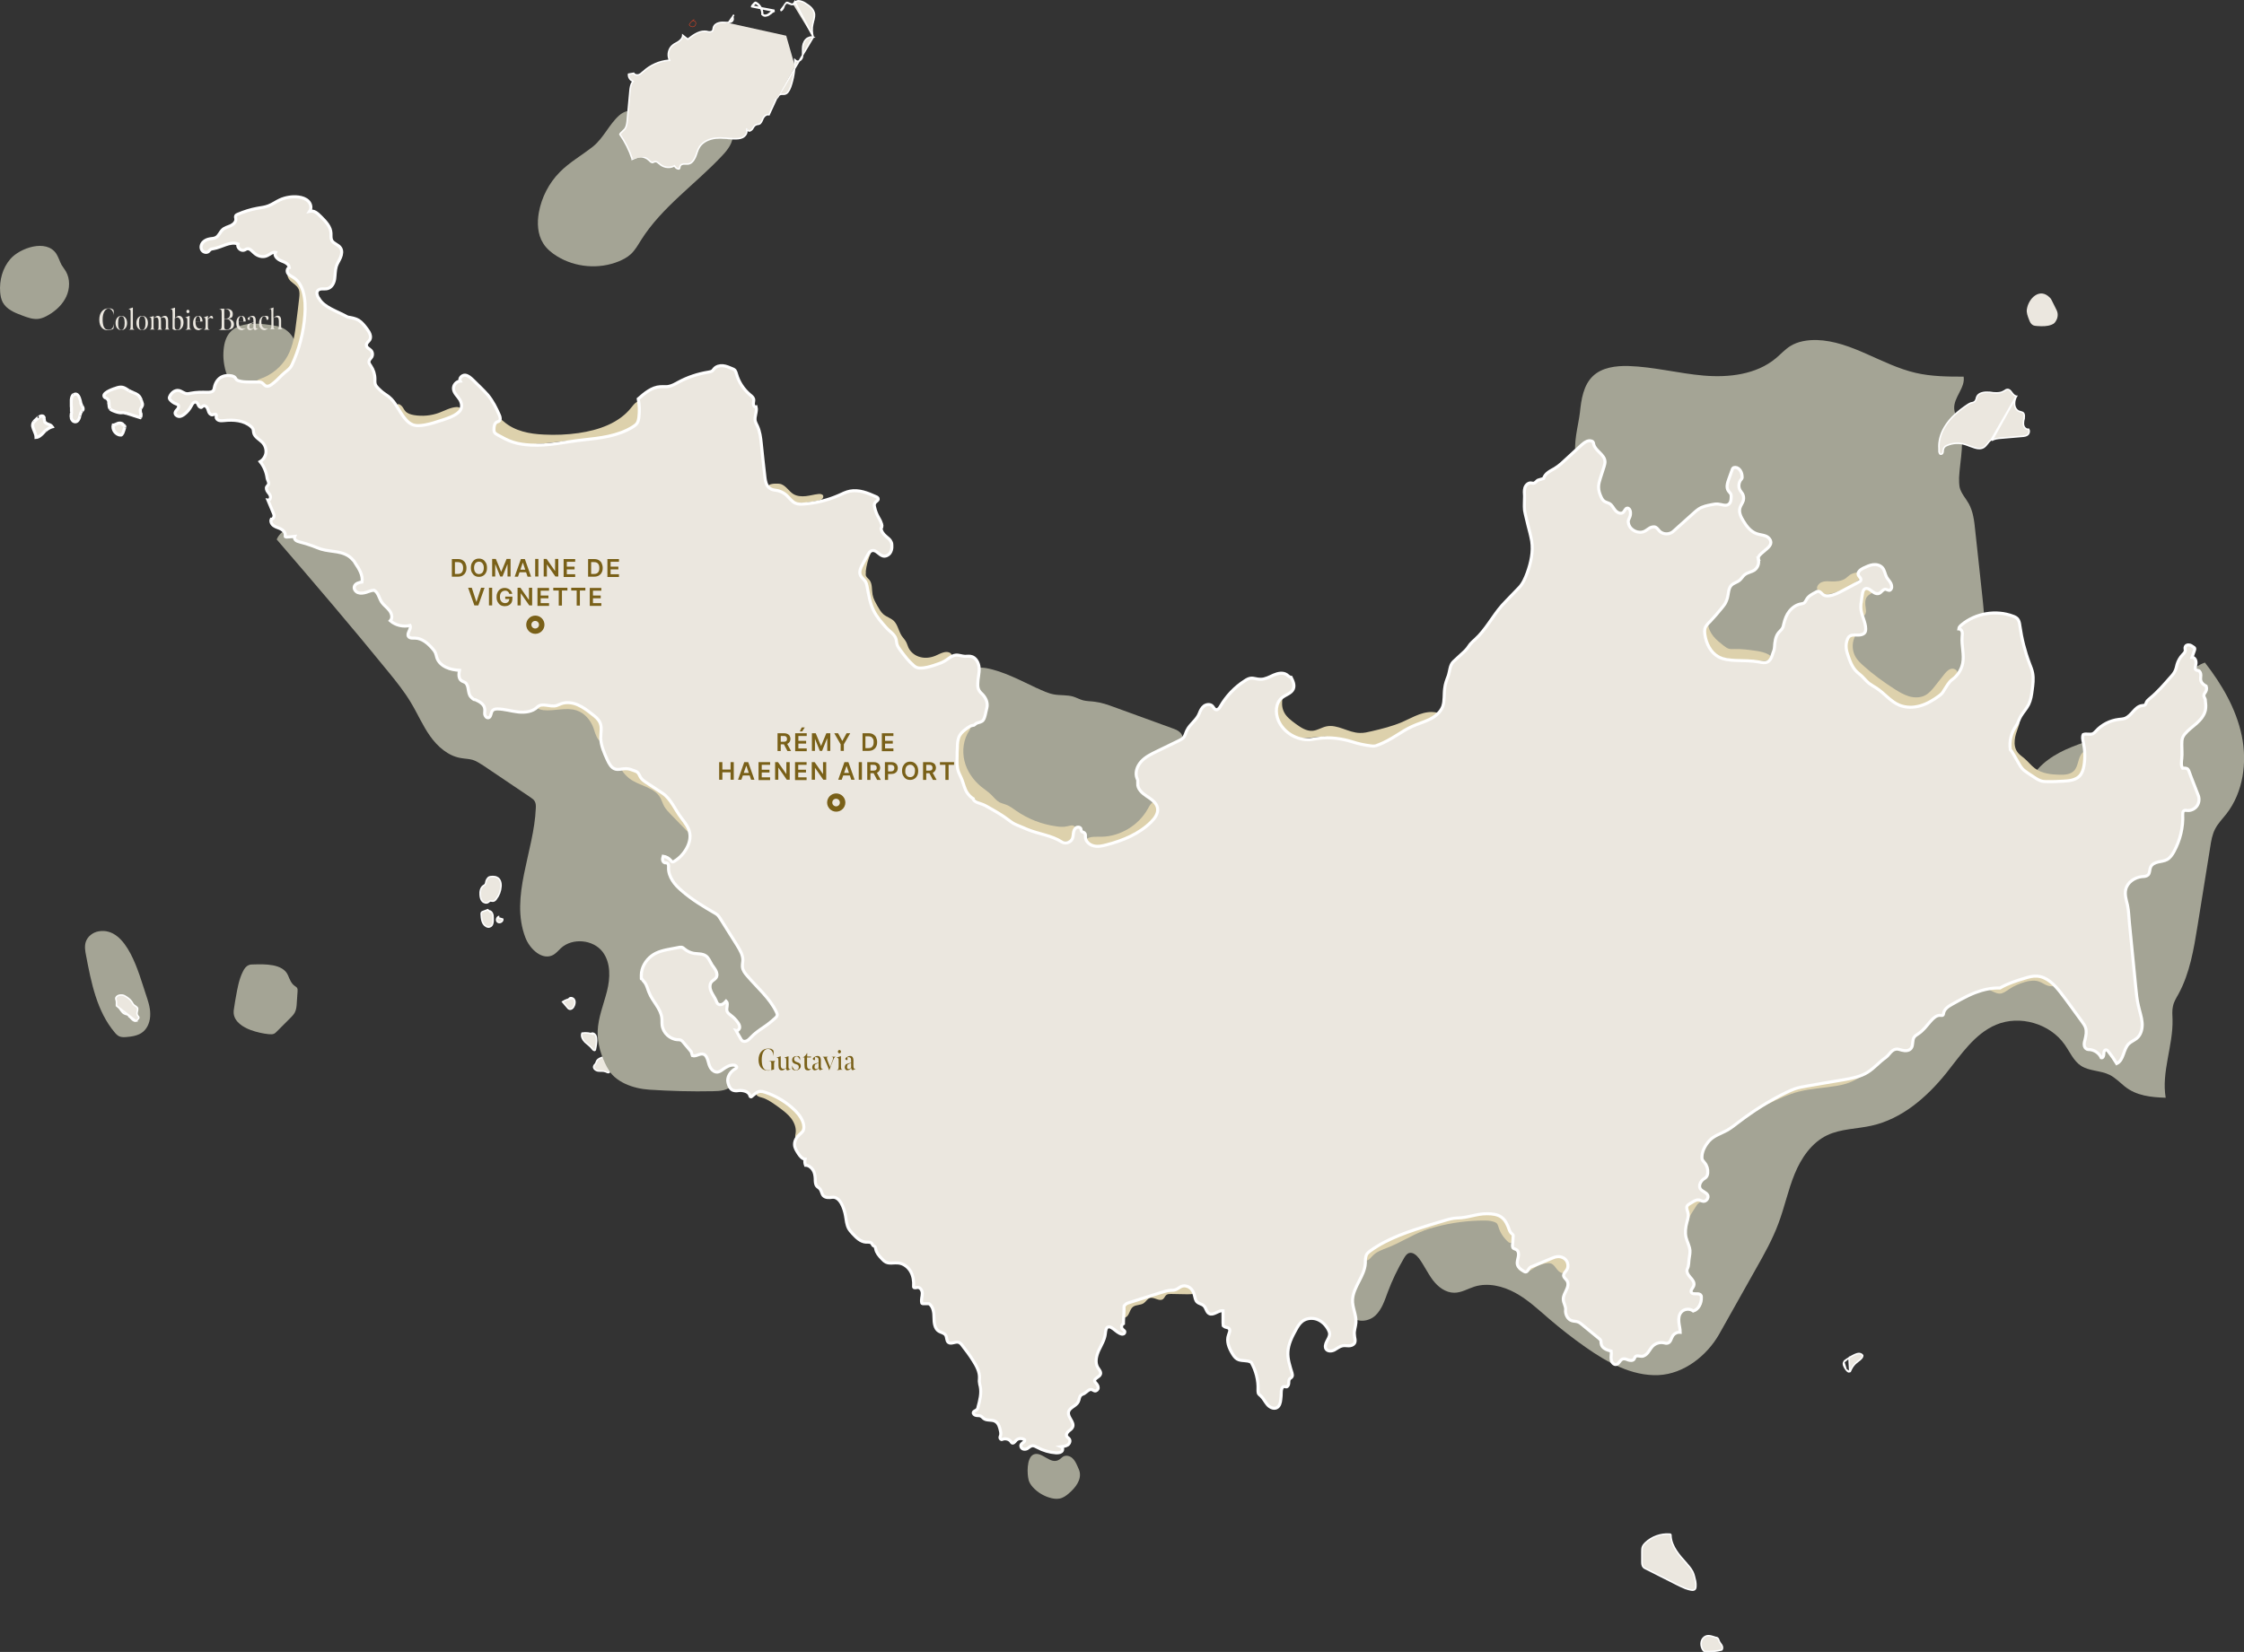 <?xml version="1.0" encoding="UTF-8"?> <svg xmlns="http://www.w3.org/2000/svg" xmlns:xlink="http://www.w3.org/1999/xlink" version="1.1" viewBox="0 0 1475.9 1086.8"><rect x="0" y="0" width="1475.9" height="1086.8" fill="#333333" stroke="none"/><defs><style> .cls-1, .cls-2, .cls-3 { fill: none; } .cls-2, .cls-3, .cls-4 { stroke-miterlimit: 10; } .cls-2, .cls-4, .cls-5, .cls-6 { stroke: #fff; } .cls-3 { stroke: #ef4423; stroke-width: .3px; } .cls-7 { fill: #a4a495; } .cls-4, .cls-8, .cls-9, .cls-5, .cls-6 { fill: #ebe7df; } .cls-10 { fill: #fff; } .cls-8, .cls-11 { fill-rule: evenodd; } .cls-11, .cls-12 { fill: #796018; } .cls-5 { stroke-width: 2px; } .cls-13 { clip-path: url(#clippath); } .cls-14 { fill: #ddd1ac; } </style><clipPath id="clippath"><rect class="cls-1" width="1475.9" height="1086.8"></rect></clipPath></defs><g><g id="Layer_1"><g class="cls-13"><g><path class="cls-9" d="M322.7,600.5c-.5-.8-1.2-1.4-1.9-2-1.1.4-2.2.8-3.2,1.2-.3,0-.6.2-.8.5-.3.3-.3.8-.3,1.2.1,3,.5,6.5,3.1,8,.8.5,1.7.7,2.5.4,1.1-.3,1.8-1.3,2-2.4.3-1.1.2-2.2.2-3.3s0-2-.4-3-1.2-1.8-2.2-1.9"></path><path class="cls-2" d="M322.7,600.5c-.5-.8-1.2-1.4-1.9-2-1.1.4-2.2.8-3.2,1.2-.3,0-.6.2-.8.5-.3.3-.3.8-.3,1.2.1,3,.5,6.5,3.1,8,.8.5,1.7.7,2.5.4,1.1-.3,1.8-1.3,2-2.4.3-1.1.2-2.2.2-3.3s0-2-.4-3-1.2-1.8-2.2-1.9"></path><path class="cls-9" d="M328.4,602.9c-1.7.2-2.4,2.7-1.1,3.7s3.6-.2,3.4-1.9c-1.1-.4-2.2-.7-3.4-.9"></path><path class="cls-2" d="M328.4,602.9c-1.7.2-2.4,2.7-1.1,3.7s3.6-.2,3.4-1.9c-1.1-.4-2.2-.7-3.4-.9"></path><path class="cls-4" d="M321.3,577.3c-.9.7-1.5,1.8-1.7,2.9-.1.6-.2,1.2-.6,1.7-.3.4-.7.6-1.1.8-1.8,1.3-2.3,3.8-2.1,6,.1,1.5.4,3.1,1.4,4.2,1,1.1,2.8,1.6,4,.7.4-.3.8-.8,1.3-.9.5,0,1.1.2,1.6.2,1,0,1.8-.7,2.3-1.5,1.8-2.3,2.9-5.2,3.1-8.2.2-2.3-.5-5.1-2.7-6-1.1-.7-4.2-.8-5.5,0h0Z"></path><path class="cls-9" d="M376.8,656.9c-2.4,0-4.8.9-6.8,2.2l3.5,4.1c.2.2.3.4.5.5.7.5,1.7.3,2.3-.2.7-.5,1.1-1.3,1.4-2,.5-1.3.7-2.8,0-3.9-.7-1.2-2.5-1.7-3.4-.7-.2.2-.3.5-.1.7.2,0,.4-.3.2-.3"></path><path class="cls-2" d="M376.8,656.9c-2.4,0-4.8.9-6.8,2.2l3.5,4.1c.2.2.3.4.5.5.7.5,1.7.3,2.3-.2.7-.5,1.1-1.3,1.4-2,.5-1.3.7-2.8,0-3.9-.7-1.2-2.5-1.7-3.4-.7-.2.2-.3.5-.1.7.2,0,.4-.3.2-.3"></path><path class="cls-9" d="M390.5,680.6c-2.4-1-5.1-1.3-7.7-.9-.8,2,.4,4.3,2,5.9,1.6,1.5,3.5,2.7,4.8,4.5.4.6,1.3,1.4,1.8.8.1,0,.1-.3.2-.5.5-2.5,1-5,.7-7.5-.1-.9-.4-1.7-1-2.4s-1.5-1-2.4-.7"></path><path class="cls-2" d="M390.5,680.6c-2.4-1-5.1-1.3-7.7-.9-.8,2,.4,4.3,2,5.9,1.6,1.5,3.5,2.7,4.8,4.5.4.6,1.3,1.4,1.8.8.1,0,.1-.3.2-.5.5-2.5,1-5,.7-7.5-.1-.9-.4-1.7-1-2.4s-1.5-1-2.4-.7"></path><path class="cls-9" d="M396.8,695.5c-1.7.4-3.5,1-4.3,2.5-.3.5-.4,1.2-.7,1.7-.4.6-1,1-1.2,1.6-.7,1.5,1.1,3.1,2.8,3.3,1.7.2,3.4-.2,5,.5.7.3,1.5.8,2.2.5.7-1-.7-2.3-.7-3.6s.3-1.2.5-1.8c.3-1.3-.1-2.7-1-3.6-.9-.9-2.3-1.3-3.6-.9"></path><path class="cls-2" d="M396.8,695.5c-1.7.4-3.5,1-4.3,2.5-.3.5-.4,1.2-.7,1.7-.4.6-1,1-1.2,1.6-.7,1.5,1.1,3.1,2.8,3.3,1.7.2,3.4-.2,5,.5.7.3,1.5.8,2.2.5.7-1-.7-2.3-.7-3.6s.3-1.2.5-1.8c.3-1.3-.1-2.7-1-3.6-.9-.9-2.3-1.3-3.6-.9"></path><path class="cls-8" d="M68.6,261c.3.5.8.8,1.3,1.1.3.2.7.4,1,.6.8.8.9,2,.9,3.2s0,2.3.7,3.1c.5.6,1.3.9,2,1.2,1.7.7,3.5,1.4,5.4,1.4h1.8c.6.1,1.1.2,1.7.4,1.5.5,3,.9,4.5,1.4h0c1.5.5,3,.9,4.5,1.4.5-.9.4-2,.2-3.1,0-1-.3-2,0-2.9,0-.3.3-.6.4-.8.2-.3.4-.6.5-.9.5-1.3,0-2.7-.6-3.9-.4-.9-.8-1.8-1.4-2.6-1-1.1-2.4-1.7-3.8-2.2-1-.4-2-.8-2.8-1.3-3.4-2.3-4.8-3-8.8-1.5,0,.1-.3.1-.5.2h0c-2.4.6-8.4,2.8-7.1,5.2h0ZM47,271.7c0-.2,0-.5,0-.7h0c0-.7,0-1.9,0-3.2-.2-3.1-.4-7.1,1.3-8.1,2.9-1.7,3.9,2.1,4.7,4.8h0c.2.8.4,1.5.6,2,0,.2.2.4.3.6.5.9,1,1.9.5,2.8,0,.2-.3.4-.5.5q0,.1-.2.2c-.8.8-1.1,2.1-1.3,3.2,0,.3,0,.5-.2.8-.3,1.4-1.2,3-2.6,3.1-1.4.1-2.5-1.1-2.9-2.5,0-1.2.1-2.4.3-3.5ZM29.2,276.1v-.9h0c-.5-2.6-2.6-1.3-3.5-.8h0c.2-.1-2.5,2.4-3.3,3.1h0l-.2.2c-1.3,1.8-.4,3.8.5,5.8.6,1.4,1.2,2.8,1.2,4.2,2-.3,3.4-1.7,4.8-3.1.5-.5.9-.9,1.4-1.3,1.3-1.1,2.8-2,4.5-2.6-.5-.9-1.5-1.3-2.5-1.7-1.2-.5-2.3-.9-2.6-2-.3-.2-.3-.6-.3-.9ZM81,279.6c-.3-1-1.8-1.5-2.9-1.3-.6.1-1.2.4-1.7.6-.6.3-1.2.5-1.9.6-.8,2.9,1.5,6.3,4.6,6.6.3,0,.6,0,.9-.1.4-.2.6-.6.8-1,.6-1.3,1-2.7,1.3-4.1,0-.3,0-.6,0-.8,0-.3-.4-.4-.7-.6-.2.2-.3.2-.4,0Z"></path><path class="cls-10" d="M69.9,262l.5-.9h0l-.5.9ZM68.6,261l.9-.5-.3-.5h-.6v1ZM70.8,262.7l.7-.7h0l-.7.7ZM71.7,265.9h-1,1ZM72.4,269l-.8.6h0l.8-.6ZM74.4,270.2l.4-.9h0l-.4.9ZM80.5,271.5v1h0v-1ZM80.5,271.5v-1h0v1ZM80.5,271.5v1h0v-1ZM81.6,271.5v-1h0v1ZM83.3,271.9l-.3,1h0l.3-1ZM87.8,273.3l.3-1h0l-.3,1ZM87.8,273.3l-.3,1h0l.3-1ZM87.8,273.3l-.3,1h0l.3-1ZM92.2,274.7l-.3,1,.8.2.4-.7-.9-.5ZM92.5,271.6h-1c0,.1,1,0,1,0ZM92.6,268.7l-.9-.4h0l.9.4ZM93,267.9l.9.5h0l-.9-.5ZM93.5,267l-.9-.4h0l.9.4ZM92.9,263.1l-.9.4h0l.9-.4ZM91.5,260.5l.8-.7h0l-.8.7ZM87.7,258.3l.4-.9h0l-.4.9ZM84.8,257l-.6.8h0l.6-.8ZM76.1,255.4l-.3-.9h0l.3.9ZM75.6,255.6l-.3-.9h0l.3.9ZM75.6,255.6l.3.9h0l-.3-.9ZM68.6,261l-.9.5.3.5h.6v-1ZM47.1,271h1-2c0-.1,1,0,1,0ZM47,271.7l-1-.2h0l1,.2ZM47.1,271h-1,2c0,.1-1,0-1,0ZM47,267.8h1c0-.1-1,0-1,0ZM48.3,259.7l.5.9h0l-.5-.9ZM53,264.4l-1,.3h0l1-.3ZM53,264.4l1-.2h0l-1,.2ZM53,264.4l-1,.2h0l1-.2ZM53.6,266.4l-.9.4h0l.9-.4ZM53.9,267l-.9.5h0l.9-.5ZM54.4,269.7l.8.6h0l-.8-.6ZM54,270.3l-.7-.7h0l.7.7ZM53.8,270.4l-.7-.7h0l.7.7ZM52.5,273.6l-1-.2h0l1,.2ZM52.3,274.4l1,.2-1-.2ZM49.7,277.6v1h0v-1ZM46.9,275.1l-1,.2,1-.2ZM29.1,275.2l1-.2v-.3c-.1,0-.3-.2-.3-.2l-.7.7ZM29.2,276.1h1-1ZM29.1,275.2l-1,.2v.3c.1,0,.3.2.3.2l.7-.7ZM25.6,274.5l.5.9h0l-.5-.9ZM25.6,274.5l-.5-.9,1,1.7-.5-.8ZM22.3,277.6l-.7-.7h0l.7.7ZM22.3,277.6l.7.7h0l-.7-.7ZM22.3,277.6l-.7-.7h0l.7.7ZM22.1,277.8l-.7-.7h-.1v.2l.8.5ZM22.5,283.5l-.9.4h0l.9-.4ZM23.7,287.7h-1v1.2l1.2-.2-.2-1ZM28.5,284.7l.7.7h0l-.7-.7ZM29.9,283.3l-.7-.8h0l.7.8ZM34.4,280.8l.3,1,1.2-.4-.6-1.1-.9.5ZM31.8,279.1l.4-.9h0l-.4.9ZM29.2,277.1l-1,.2h0l1-.2ZM81,279.6l-1,.3v.4c0,0,.5.2.5.2l.5-.9ZM78.1,278.4l.2,1h0l-.2-1ZM76.4,279l-.4-.9h0l.4.9ZM74.5,279.6l-.2-1h-.6c0,.1-.2.7-.2.7l1,.3ZM79.1,286.2v-1h0v1ZM79.9,286.1l-.4-.9h0l.4.9ZM80.7,285.2l.9.4h0l-.9-.4ZM82,281.1l1,.2h0l-1-.2ZM82,280.3l-.9.4h0l.9-.4ZM81.3,279.7l-.4.9h0l.4-.9ZM70.3,261.1c-.6-.3-.8-.5-.9-.6l-1.8.9c.4.8,1.2,1.2,1.7,1.5l1-1.8ZM71.5,261.9c-.4-.4-.9-.6-1.2-.8l-.9,1.8c.4.2.6.3.8.5l1.3-1.5ZM72.7,265.9c0-.6,0-1.3-.2-2,0-.7-.4-1.4-1.1-2l-1.4,1.5c.2.2.4.5.5.9s0,1,0,1.6h2.1ZM73.2,268.3c-.4-.5-.5-1.3-.5-2.5h-2c0,1,0,2.6.9,3.7l1.6-1.2ZM74.8,269.3c-.8-.3-1.3-.5-1.6-.9l-1.5,1.3c.7.8,1.7,1.2,2.4,1.5l.7-1.9ZM79.8,270.6c-1.6,0-3.3-.6-5-1.3l-.7,1.9c1.7.7,3.7,1.4,5.8,1.4v-2h-.1ZM80.4,270.5h-.6v2h.7v-2ZM80.4,270.5h0v2h0v-2ZM80.5,270.5h0v2h0v-2ZM81.7,270.5h-1.3v2h1.1l.2-2ZM83.6,271c-.5-.2-1.2-.4-1.9-.4l-.2,2c.4,0,.9.2,1.4.4l.7-2ZM88.1,272.4c-1.5-.5-3-.9-4.5-1.4l-.6,1.9c1.5.5,3,.9,4.5,1.4l.6-1.9ZM88.1,272.4h0l-.6,1.9h0l.6-1.9ZM88.1,272.4h0l-.6,1.9h0l.6-1.9ZM92.5,273.8c-1.5-.5-3-.9-4.5-1.4l-.6,1.9c1.5.5,3,.9,4.5,1.4l.6-1.9ZM91.5,271.7c0,1.2.2,1.9,0,2.5l1.8.9c.7-1.3.5-2.7.3-3.7l-2,.3ZM91.6,268.4c-.5,1.2-.3,2.4-.2,3.4l2-.3c0-1-.2-1.8,0-2.4l-1.8-.7ZM92.2,267.4c-.2.3-.4.6-.5,1l1.9.7c0-.2.2-.4.4-.7l-1.8-1ZM92.6,266.7c0,.2-.2.4-.4.7l1.7,1c.2-.3.4-.6.6-1.1l-1.9-.6ZM92,263.5c.3.6.5,1.2.6,1.8,0,.6,0,1,0,1.4l1.9.7c.3-.9.3-1.8,0-2.5-.2-.8-.5-1.5-.7-2.1l-1.9.7ZM90.7,261.2c.5.6.9,1.4,1.3,2.3l1.8-.8c-.4-.9-.8-1.9-1.6-2.8l-1.5,1.3ZM87.3,259.2c1.5.6,2.6,1,3.4,2l1.5-1.3c-1.2-1.3-2.8-2-4.2-2.5l-.7,1.8ZM84.3,257.8c1,.7,2.1,1.1,3,1.4l.7-1.9c-1-.4-1.9-.7-2.6-1.2l-1.1,1.7ZM76.4,256.4c1.9-.7,3.1-.8,4-.6,1,.2,2.1.9,3.8,2l1.1-1.7c-1.7-1.1-3-2-4.5-2.3s-3.1-.1-5.2.7l.8,1.9ZM75.9,256.6c.2-.1.4-.1.5-.2l-.7-1.9c0,0-.3.1-.5.2l.7,1.9ZM75.9,256.6h0l-.7-1.9h0l.7,1.9ZM69.4,260.5c0-.1,0-.3.2-.7.3-.4.9-.8,1.6-1.3,1.5-.9,3.5-1.6,4.7-2l-.7-1.9c-1.1.4-3.3,1.2-5,2.2-.8.5-1.7,1.1-2.2,1.8-.6.7-.9,1.7-.4,2.8l1.8-.9ZM68.6,260h0v2h0v-2ZM46.1,270.9c0,.2,0,.4,0,.7l2,.3c0-.2,0-.5,0-.7l-2-.3ZM48.1,271h-2,2ZM46,267.9c0,1.4,0,2.4,0,3l2,.3c0-.8,0-2.1,0-3.4h-2.1ZM47.8,258.8c-.7.4-1.1,1.1-1.4,1.8-.3.7-.4,1.5-.5,2.3,0,1.6,0,3.5,0,5h2c0-1.7-.2-3.4,0-4.8,0-.7.2-1.3.4-1.7.2-.4.4-.7.5-.8l-1-1.8ZM54,264.2c-.4-1.3-.8-3.1-1.6-4.3-.4-.6-1-1.2-1.8-1.5-.9-.3-1.8-.1-2.7.4l1,1.7c.6-.3.9-.3,1.1-.3.2.1.5.2.8.7.6.9,1,2.3,1.4,3.7l1.8-.4ZM54,264.1h0l-1.9.6h0l1.9-.6ZM54,264.2h0l-1.9.5h0l1.9-.5ZM54.5,266c-.2-.3-.3-.9-.6-1.8l-1.9.5c.2.8.4,1.6.7,2.2l1.8-.9ZM54.8,266.5c0-.2-.2-.4-.3-.5l-1.8.9c0,.2.2.4.3.6l1.8-1ZM55.3,270.3c.5-.7.4-1.5.3-2.1-.2-.6-.5-1.2-.7-1.6l-1.8.9c.3.5.5.9.6,1.2,0,.3,0,.4,0,.5l1.6,1.1ZM54.7,271c.2-.1.4-.4.6-.7l-1.7-1.1c0,.1,0,.2-.3.3l1.4,1.5ZM54.5,271.1h0c0-.1-1.4-1.5-1.4-1.5q0,.1-.2.2l1.5,1.3ZM53.5,273.8c.3-1.2.5-2.1,1.1-2.7l-1.4-1.4c-1,1.1-1.3,2.6-1.6,3.7l1.9.4ZM53.3,274.7c0-.3,0-.6.2-.8l-2-.4c0,.3,0,.5-.2.8l2,.4ZM49.8,278.5c1.1-.1,1.9-.8,2.4-1.5s.9-1.6,1.1-2.4l-1.9-.5c0,.6-.4,1.2-.7,1.7-.3.4-.7.7-1,.7v2ZM45.9,275.3c.2.9.7,1.7,1.3,2.3.7.6,1.6,1,2.6.9l-.2-2c-.3,0-.7-.1-1-.4-.4-.3-.6-.8-.7-1.3l-2,.5ZM46,271.5c-.2,1.1-.4,2.5,0,3.8l1.9-.5c-.2-.9,0-1.9,0-3l-1.9-.3ZM28.1,275.4v.7h2c0-.3,0-.7-.1-1l-1.9.3ZM28.4,275.9h0l1.4-1.4h0l-1.4,1.4ZM26.2,275.3c.5-.3,1-.6,1.4-.6h.2s.2.2.3.7l2-.4c-.1-.8-.4-1.4-1-1.9-.5-.4-1.2-.5-1.7-.5-1,.1-1.9.7-2.3.9l1.1,1.8ZM26.2,275.3h0l-1-1.7h0l1,1.7ZM23,278.3c.4-.4,1.3-1.2,2-1.9.4-.3.7-.7,1-.9.1-.1.2-.2.3-.3h.1q0-.1.1-.2h.1c0-.1.1-.2.1-.4s.1-.6-.3-1c-.2-.2-.4-.2-.6-.2h-.3c-.1,0-.2.1-.2.1h-.1l1,1.7h-.1s-.1,0-.2.1h-.3c-.1,0-.4-.1-.6-.2-.5-.4-.4-.9-.3-1,0-.1.1-.2.1-.3,0,0,0-.1.1-.1h0c0-.1-.1,0-.3.1-.2.2-.6.5-1,.9-.7.7-1.6,1.5-2,1.9l1.4,1.7ZM23,278.3h0l-1.4-1.4h0l1.4,1.4ZM23,278.3h0l-1.3-1.5h0l1.3,1.5ZM22.8,278.5h0l.2-.2-1.4-1.5c-.1.1-.2.2-.3.2l1.5,1.5ZM23.5,283.1c-.5-1-.8-1.9-1-2.7-.1-.8,0-1.4.4-2.1l-1.6-1.2c-.8,1.2-1,2.4-.8,3.6.2,1.1.7,2.2,1.1,3.2l1.9-.8ZM24.7,287.8c.1-1.7-.7-3.3-1.3-4.7l-1.8.8c.6,1.4,1.1,2.6,1.1,3.8h2ZM27.8,284c-1.4,1.5-2.6,2.6-4.2,2.8l.3,2c2.4-.3,4-2,5.4-3.4l-1.5-1.4ZM29.2,282.6c-.5.4-1,.9-1.4,1.4l1.4,1.4c.5-.5.9-.9,1.3-1.3l-1.3-1.5ZM34.1,279.8c-1.8.6-3.4,1.5-4.8,2.8l1.3,1.5c1.2-1.1,2.6-1.9,4.1-2.4l-.6-1.9ZM31.5,280c.5.2,1,.4,1.3.6.4.2.6.4.7.7l1.7-1c-.4-.6-.9-1.1-1.4-1.4s-1.1-.5-1.6-.7l-.7,1.8ZM28.3,277.4c.2.9.8,1.4,1.4,1.8s1.2.6,1.8.9l.7-1.9c-.6-.2-1.1-.4-1.4-.7-.3-.2-.5-.4-.6-.7l-1.9.6ZM28.2,276.1c0,.3,0,.8.1,1.2l1.9-.5v-.7h-2ZM82,279.3c-.3-.9-1-1.5-1.8-1.7-.7-.3-1.6-.3-2.3-.2l.4,2c.4-.1.8,0,1.2.1.4.1.5.3.6.5l1.9-.7ZM77.9,277.4c-.7.2-1.4.4-1.9.7l.8,1.8c.6-.3,1-.5,1.5-.6l-.4-1.9ZM76,278.1c-.6.3-1.1.5-1.7.6l.3,2c.8-.1,1.5-.5,2.1-.7l-.7-1.9ZM73.5,279.4c-.5,1.8,0,3.7,1,5.1s2.6,2.6,4.5,2.7l.2-2c-1.2-.1-2.3-.8-3-1.9s-1-2.3-.7-3.5l-2-.4ZM79,287.2c.3,0,.9.1,1.4-.2l-.9-1.8h-.3l-.2,2ZM80.3,287c.8-.4,1.1-1.2,1.2-1.5l-1.8-.8c0,.2,0,.3-.2.4h0c0,.1.9,1.9.9,1.9ZM81.6,285.6c.6-1.4,1-2.8,1.4-4.2l-2-.4c-.3,1.3-.7,2.6-1.2,3.9l1.8.7ZM83,281.3c0-.2.2-.8,0-1.4l-1.8.8h0c0-.1,0,0,0,0v.2l1.9.4ZM82.9,279.9c-.3-.7-1-1-1.2-1.1l-.8,1.8c0,0,0,.1.2.1h0,0c0-.1,1.8-.8,1.8-.8ZM81.7,278.8c0,0-.2-.1-.3-.1l-.8,1.8c0,0,.2.1.3.1l.8-1.8Z"></path><path class="cls-7" d="M1335.3,513.2c5.5-10.6,16.3-17.4,27.4-21.8,11.1-4.5,22.8-7.2,33.5-12.4,13.4-6.6,24.5-16.8,34.7-27.7,5.7-6.1,11.4-12.6,19.3-15.4,11.1,14.3,20.5,30.3,24.2,48s1,37.3-10.1,51.6c-2.6,3.3-5.6,6.3-7.5,10.1-1.8,3.6-2.5,7.6-3.1,11.6-2.8,17.2-5.5,34.4-8.3,51.6-2.5,15.5-5.1,31.4-12.6,45.2-1.4,2.5-3,5-3.6,7.9-.7,2.9-.4,5.9-.3,8.9.4,17.3-7.4,34.4-4.5,51.4-9.8-.3-19.3-1.3-26.9-7.4-3.2-2.6-6.2-5.7-9.9-7.6-6-3-13.3-2.4-18.9-6-4.9-3.2-7.3-9.1-10.7-13.9-9.7-13.9-29.6-19.7-45.2-13.1-14.2,6-23.2,19.9-32.8,31.9-12.8,15.9-29.2,30.1-49.1,34.5-9.8,2.2-20.2,2-29.2,6.3-10.2,4.9-17.1,15-21.4,25.6-4.3,10.5-6.6,21.8-10.6,32.4-3.9,10.5-9.4,20.3-14.9,30-8,14.2-16,28.4-24,42.7-8,14.2-23.3,26.4-40.1,27.1-17.4.7-33.7-8.4-47.9-18.4-8.3-5.8-16.2-12-23.9-18.6-7.1-6.1-14-12.6-22.2-17.1s-18.1-6.9-27-4.1c-4.4,1.4-8.5,4-13.2,4-5.7,0-10.7-3.8-14.1-8.3s-5.8-9.8-9.1-14.3c-1.6-2.1-4.1-4.3-6.6-3.5-1.5.5-2.5,2-3.3,3.4-4.2,7.1-7.8,14.6-10.7,22.4-2,5.4-3.8,11.1-7.9,15.1-4.1,4-11.6,5.2-15.4,1-2.5-2.8-2.7-7-2.7-10.7,0-11.9,0-24.6,6.6-34.6,2.7-4.1,6.4-7.6,10.5-10.4,10.2-7.1,22.4-10.6,34.4-13.8,14.2-3.7,28.8-7.1,43.5-6.6,5.4.2,10.8.9,15.6,3.3,4.8,2.4,8.9,6.7,10,11.9.6,3.1.5,6.7,2.9,8.7,2.1,1.7,5.1,1.3,7.8,1.4,11.2.4,19.5,10.6,24,20.9,4.5,10.2,7,21.7,14.4,30.2,7.7,8.9,22.2,12.9,31.4,5.5,7.8-6.2,9-17.5,9.5-27.4.5-10.1,1-20.1,1.5-30.2.9-16.8,1.8-33.8,6.8-49.8,2.1-6.8,5-13.3,8.5-19.5,6.5-11.5,23.2-14.9,35.1-20.8,7-3.5,14.1-7,21.3-10.1,27.2-11.8,57.1-18.8,80.2-37.4,6-4.8,11.4-10.4,17.7-15,12.8-9.4,28.6-14.4,41.2-24,4.2-3.2,8-6.8,12.8-9.1,11.9-5.8,26.7-1.4,37.1,6.9,10.4,8.3,17.5,19.8,25.5,30.5,1.4,2,3.5,4.1,5.8,3.6,3.4-.7,3.6-5.5,2.9-8.9-2.3-11.4-4.6-22.7-6.9-34.1-2.7-13.1-5.3-26.8-1.6-39.6,4.3-15.2,16.6-26.5,28.3-37.1-1.1-8.3-8.7-12.7-16.8-14.9-8-2.2-16.6-2.1-24.5-4.6-10.7-3.4-19.8-11.3-30.9-12.9-3.1-.6-7.2-2.2-6-4.5h0Z"></path><path class="cls-3" d="M456.6,12.8c-1.4.8-2.5,2-3.3,3.4.4,1.1,1.7,1.7,2.8,1.4,1.1-.4,1.8-1.6,1.5-2.8-.2-.9-1.4-1.6-2.1-1"></path><path class="cls-7" d="M1039.1,271.6c.9-8.8,2.3-18.3,8.7-24.3,6-5.6,15-6.7,23.2-6.5,16.7.5,33,4.9,49.6,6.3,16.6,1.4,34.6-.7,47.4-11.4,3.1-2.6,5.9-5.7,9.3-7.9,5.2-3.3,11.5-4.2,17.6-4.1,22.9.7,42.6,16.4,65,21.6,10.3,2.4,21,2.5,31.6,2.5,1.2,7.3-6.6,13.6-6.2,21,.2,3.2,1.8,6.1,3,9.1,4.4,11.5.8,24.2.2,36.4,0,2.1,0,4.3.4,6.4,1,4,4,7.1,6,10.7,2.9,5.3,3.6,11.4,4.2,17.4.9,8,1.7,16,2.6,24,.7,6.5,1.4,13,2.1,19.5.4,3.9.8,7.7,1.1,11.6,1.2,22-6.1,46.4-25,57.5-12,7.1-27.5,7.6-40.1,1.6-12.5-6.1-21.7-18.5-24-32.3-1-6.5-.7-13.2-3.1-19.3-2.4-6.1-9-11.3-15.2-9.2-3.8,1.3-6.3,5-8.2,8.6-6.4,11.4-12.2,24.8-24.3,29.8-8.5,3.5-18.3,1.8-27.1-1-6.8-2.2-13.8-5.3-17.7-11.3-5-7.5-3.9-17.6-.2-25.8,3.7-8.2,9.6-15.1,14.4-22.8,4.7-7.7,8.3-16.7,6.5-25.5-.8-3.7-2.9-7.5-6.5-8.5-1.8-.5-3.7-.2-5.5.2-12.7,2.8-23.5,11.5-36.3,13.8-11.1,2-23-1.2-31.9-8.2s-14.8-17.6-16.6-28.7c-.7-4.2-.8-8.6-2.3-12.5-1.3-3.4-4.2-6-5.1-9.5-2.3-8.6,1.4-20.8,2.4-29.2h0Z"></path><path class="cls-6" d="M1108.9,1028.2c1.7,1.8,3.3,3.6,4.4,5.8l.2.4c.5,1,1.2,3.5,1.7,5.9.2,1.2.3,2.4.2,3.4,0,1-.3,1.7-.7,2-.4.4-1.2.6-2.4.4-1.1-.2-2.5-.6-3.9-1.1-2.2-.9-4.4-2-5.8-2.7-.3-.2-.6-.3-.8-.4-3.2-1.6-6.4-3.3-9.7-4.9-3.2-1.6-6.4-3.3-9.7-4.9-.7-.3-1.2-.6-1.6-1.1h0c-.8-.9-.9-2.2-.9-3.6s0-2.1,0-3.2h0c0-1,0-2.1,0-3.2h0c0-1.2,0-2.4.4-3.4h0c.4-1,1.1-1.8,1.9-2.6h0c4.2-4,10.1-6.1,15.8-5.7h0c.4,0,.7,0,.8.2h0c0,0,.2.2.2.4,0,.2,0,.5,0,.8h0c.5,6.9,5.5,12.5,10,17.5h0Z"></path><path class="cls-4" d="M1128.7,1077.3c.5,0,1,.3,1.3.7.3.4.4.9.6,1.4.4,1.1,1.2,1.9,1.8,2.9.6,1,.8,2.4,0,3.2-3.5.9-7,1.2-10.6,1-.4,0-.9,0-1.2-.3-.2-.2-.4-.4-.6-.7-1.6-2.5-1.8-6.3.8-8.4,2.4-1.9,5-.6,7.8.2h0Z"></path><path class="cls-6" d="M1216,893.4l-1.4.9c-.8.5-1.5,1-1.9,1.8l3.3-2.7ZM1216,893.4h0M1216,893.4h0M1216,893.4c.9-.6,2-1.3,3.1-1.8.8-.4,1.7-.8,2.5-1s1.5-.2,2,0c1,.4,1.3.8,1.5,1.1,0,.3,0,.8-.3,1.3-.7,1.1-2.1,2.2-3.1,2.9h0c-1.8,1.3-3.3,3.1-4.2,5.1h0s0,0,0,0c0,.3-.2.5-.4.8,0,.2-.3.4-.5.5l-.5-9ZM1214.2,901.1c-.6-.8-1.2-1.7-1.5-2.6-.3-.9-.4-1.7,0-2.4l1.5,5ZM1214.2,901.1c.3.5.8.9,1.2,1.2.4.3.8.3,1.1.2l-2.3-1.4Z"></path><path class="cls-14" d="M897.6,829.1c1,.5,2.1,0,3-.6.8-.7,1.4-1.6,2.2-2.3,2.6-2.8,6.4-4,9.9-5.4,8.3-3.2,15.8-8.2,24.1-11.3,2.6-1,5.2-1.7,7.8-2.4,10.6-2.8,21.6-4.2,32.6-4.1,1.9,0,4,.3,5.8,1,.6.2,1.1.5,1.5.9.5.6.7,1.4,1,2.1,1.1,3.9,3.4,7.4,6.5,10.1.2.2.5.4.8.5,1.1.4,2.2-.7,2.6-1.8,1.1-2.7.6-5.8-.4-8.5-1.5-4.5-4.3-8.7-8.3-11.3-3.7-2.3-8.3-3.1-12.6-2.7-1.4,0-2.8.3-4.1.7-1.1.3-2.1.8-3.1,1.1-1.2.4-2.4.6-3.6.9-4.2.8-8.4,1.7-12.5,2.5-7.7,1.5-14.5,6.2-22,8.5-5.8,1.8-11.6,3.2-17.1,5.7-3.3,1.5-6.4,3.3-9.5,5.1-1,.6-2.1,1.2-2.9,2.1-1.5,1.5-2.2,3.5-2.9,5.4-.3.7-.5,1.6,0,2.2.2.7,1.5,1,1.3,1.6h0Z"></path><path class="cls-14" d="M1006.1,836c2.3-1.1,4.3-2.9,6.7-3.8,1.1-.4,2.3-.6,3.4-.9,1.3-.2,2.7-.5,4,0,1.8.7,2.8,2.5,4,4s3.2,2.9,5,2c.5-.2.9-.7,1.3-1.1,1.4-1.7,2.3-3.9,2.2-6.1,0-2.2-1.3-4.4-3.3-5.4-1.5-.8-3.3-.9-5-.8-5.7.3-11.4,2.1-16.2,5.3-1.3.9-2.6,1.9-4.1,2.1-1.9.3-7.5-.2-5.4,3.6,1.5,2.4,5.2,2,7.4,1.1h0Z"></path><path class="cls-14" d="M1110,804.8c.6-1,.8-2.3,1.1-3.4.5-1.8,1.5-3.3,2.5-4.8.7-1.1,1.5-2.3,2.2-3.4.3-.4.5-.8.9-1.2.3-.3.7-.5,1.1-.8.7-.5,1.2-1.1,1.7-1.9.3-.5.4-1.1,0-1.5-.2-.2-.5-.4-.8-.4-2.3-.7-4.7-.2-6.9.8-1.2.5-2.3,1.3-3.2,2.3-.8,1.1-1.2,2.4-.9,3.7.2.8.7,1.5.9,2.3.8,2.3-.2,4.8-1,7-.3.8-1.2,2,0,2.5.8.4,2-.5,2.4-1.2h0Z"></path><path class="cls-14" d="M1152.3,732.7c3.2-2.8,7-4.6,10.8-6.5,6.6-3.2,13.2-6.3,20.3-8.1,8-2,16.4-2.3,24.5-3.7,2.9-.5,5.7-1.1,8.5-2.2,6.2-2.3,11.5-6.5,16.7-10.7,1.3-1,2.7-2.9,1.6-4.2-.8.8-1.6,1.6-2.5,2.3-5,4.2-11.5,6.3-18,7.3s-13.1,1.2-19.5,2.3c-8.7,1.5-17,4.7-24.9,8.7-7.8,4-16,8.4-22.9,13.7-1.2.9-2,2.8,0,3.5,2,1,4.1-1.3,5.4-2.4h0Z"></path><path class="cls-14" d="M1311,652.5c1.3.6,2.7,1.2,4.2,1.2,2.2,0,4.1-1.5,6-2.8,3.3-2.2,7-3.8,10.8-4.9,3-.8,6.3-1.3,9.2-.2,2,.7,3.7,2.1,5.7,2.7,1.7.5,3.6.5,5.2,0,.6-.2,1.3-.6,1.3-1.3s-.3-.8-.5-1.1c-2.9-3.4-6.4-6.6-10.8-7.7-5.1-1.3-10.5.6-15.3,2.8s-9.6,4.9-14.8,5.4c-3,.3-6.1,0-9.1.3-.6,0-1.8.6-1.6,1.4.2.9,1.3.5,2,.7,2.6.8,5.2,2.3,7.7,3.5h0Z"></path><path class="cls-14" d="M1328,475.2c.2,1.1-.2,2.2-.6,3.2-1,2.8-2,5.5-2.3,8.5s.2,6,2.1,8.3c1.2,1.5,2.8,2.5,4.2,3.7,2.5,2.1,4.5,4.8,7.1,6.7,4.6,3.3,10.5,4,16.2,4.1,3.3.1,7-.2,9.3-2.5,3.2-3.2,2.5-8.9,5.7-12,.3-.3.6-.5,1-.5,1,0,1.2,1.3,1.2,2.3,0,2.7-.3,5.5-1,8.2s-2.3,5.1-4.6,6.6c-2.1,1.3-4.6,1.7-7.1,2-5.3.6-10.8,1.1-16.1.4-5.3-.7-10.6-2.7-14.4-6.6-3.7-3.7-5.7-8.8-7.6-13.8-.5-1.3-.9-2.5-1.2-3.9-.3-1.7,0-3.4.3-5,.6-2.7,1.6-5.3,3-7.7.9-1.5,4.2-6.5,4.8-2h0Z"></path><path class="cls-14" d="M1220.5,416.7c0,1.1-.5,2-.9,3-1.7,4.1-1.3,8.9.9,12.6,1.3,2.2,3.1,3.9,5,5.6,6.3,5.7,13.1,10.6,20.2,15.2,3.1,2,6.3,3.9,9.8,5,3.5,1,7.5,1.1,10.8-.7,2.6-1.4,4.6-3.8,6.4-6.1,2-2.5,4-5,5.9-7.5,1.2-1.5,2.5-3.1,4.4-3.7s4.3.5,4.4,2.4c0,1.6-1.4,2.8-2.4,4-1.8,2.1-2.5,4.9-3.9,7.2-1.6,2.6-4.1,4.6-6.8,6.1-6.3,3.6-13.7,5-20.9,4.7-2.2-.1-4.4-.4-6.4-1.1s-3.9-1.9-5.7-3.1c-8.2-5.6-15.8-12.1-22.6-19.4-1.1-1.2-2.3-2.5-3.2-3.9-1.8-2.9-2.6-6.3-3.2-9.6-.6-2.8-1.1-5.8,0-8.5.6-1.8,2.1-3.5,3.9-4.1,1.7-.6,4.3-.4,4.4,1.9h0Z"></path><path class="cls-14" d="M1227.1,403.4c.3-1.1.2-2.3,0-3.4-.4-2.7-.7-5.7,1.1-7.7,1.1-1.3,2.9-1.9,4.2-3,.7-.5,1.2-1.4.9-2.1,0-.3-.4-.5-.6-.6-1.2-.9-2.5-1.8-4-2.1-1.5-.3-3.2-.1-4.3,1-1.8,1.7-1.4,4.6-1.7,7.1,0,1.1-.4,2.1-.4,3.2-.2,2.4.6,4.8,1.6,7,.7,1.6,2.3,3.6,3.2.6h0Z"></path><path class="cls-7" d="M682,452.7c3.7,1.7,7.4,3.5,11.4,4.2,4.2.7,8.5.2,12.5,1.4,2.2.7,4.2,1.8,6.3,2.4,2.6.7,5.4.6,8,1,4.3.5,8.5,2,12.6,3.5,12.7,4.6,25.5,9.3,38.2,13.9,1.9.7,3.9,1.4,5.3,2.9,1.4,1.4,2.1,3.8,1.1,5.5-.6.9-1.5,1.5-2.4,2.1-4.9,3.2-9.4,6.8-13.6,11-1.1,1.1-2.3,2.4-2.4,4-.2,2.8,2.6,4.6,4.8,6.4,6.1,5.1,8.2,14.6,4.7,21.8-1.6,3.3-4.1,6-6.6,8.6-6.3,6.7-12.9,13.6-21.4,17.2-9.5,4-20.3,3.3-30.6,2.6-14.1-1-28.6-2.1-41.3-8.2-7.8-3.7-14.6-9-21.4-14.3-12.7-10-26.5-21.8-28-37.9-1.3-13.7,7.1-26.8,18.2-34.9,1.3-1,2.8-2,3.3-3.5.4-1.1.2-2.2,0-3.3-1.2-7.9-5.1-21.9,7.6-19.6,11.3,1.9,23.3,8.4,33.6,13.2h0Z"></path><path class="cls-7" d="M188.3,348.4c-2.8,1.3-5.1,3.6-6.3,6.5,24.8,28.8,49.5,57.7,73.5,87.2,5.3,6.5,10.5,13,14.8,20.2,4.4,7.3,7.7,15.1,12.6,22s11.8,13,20.1,14.4c2.6.5,5.3.5,7.8,1.2,2.5.8,4.8,2.3,7,3.7,10.3,7,20.6,13.9,31,20.9,1.1.8,2.3,1.5,2.9,2.7.8,1.4.8,3,.7,4.6-1.2,28.7-17.1,58-6.9,84.9,2.9,7.8,11.4,15.6,18.6,11.4,1.8-1.1,3.2-2.8,4.8-4.3,7.6-7,21.3-5.7,27.5,2.5,5.4,7.2,5,17.2,2.8,25.9s-5.8,17.2-6.1,26.2c-.3,8.3,2.4,16.6,6.3,24,4.8,9.5,17,13.8,27.6,14.5,13.9.9,27.9,1.3,41.9,1,4.6,0,9.8-.5,12.8-4,1.9-2.3,2.5-5.4,3.7-8.1,4.3-10.1,15.7-14.7,23.6-22.4,9.3-9,13.4-23,10.5-35.7-3.2-14-14-24.9-24.6-34.5-8.6-7.7-17.4-15.2-26.5-22.3-4.9-3.9-10.1-8-12.3-13.8-3.5-9.4,1.9-19.6,4.6-29.3.7-2.4,1.2-5,.5-7.4-.6-2-2-3.7-3.4-5.2-23.1-26.1-46.2-52.3-71.5-76.3-2.7-2.6-5.6-5.2-9.1-6.6-3.3-1.3-7-1.4-10.6-1.5-14.2-.4-28.6-1.3-41.9-6.2-13.3-4.9-25.6-14.3-30.9-27.4-6.2-2.8-11.3-7.9-15.7-13.2-3.3-3.9-6-8.4-9.7-12-4.3-4.2-9.8-6.9-14.4-10.7-8.9-7.4-14.2-18.9-24.3-24.6-5.1-2.9-10.9-4-16.6-5.1-8-1.5-16-3.1-24-4.6-.7.6-1.8,1.7-.8,1.4h0Z"></path><path class="cls-14" d="M1198.2,383c1.9-.8,4.1-.6,6.2-.5,3.3.1,6.8-.1,9.5-2,1-.7,1.8-1.6,2.8-2.3,1.8-1.2,3.9-1.5,5.9-1.9.2,0,.4-.1.6,0s.3.4.4.6c.3,1,.7,2.2.2,3.2-.3.5-.8.9-1.2,1.3-4.9,3.8-10.5,6.8-16.4,8.6-2,.6-4,1.1-6.1.9-1.8-.2-4.3-1.3-4.9-3.2-.7-1.9,1.2-4,3-4.7h0Z"></path><path class="cls-14" d="M1123.1,408.1c.4.6.4,1.4.4,2.1,0,3.1,1.5,6,3.4,8.4s4.4,4.3,6.8,6.2c1,.8,2,1.5,3.1,1.9,1.3.5,2.8.3,4.2.3,4.7-.1,9.3.5,14,1.2,2.8.4,5.7,1,8.2,2.4.8.4,1.5,1.2,1.5,2,0,1-1.2,1.6-2.2,1.8-3,.7-6.1.5-9.1.3s-6-.4-9-.6c-5.5-.4-11.3-.8-16.1-3.6-3.7-2.2-6.6-5.8-7.9-10-.8-2.6-.9-5.3-.4-7.9,0-.8,1.4-7,3.1-4.5h0Z"></path><path class="cls-14" d="M843.6,458.9c-.6,3-.6,6.3.7,9.1,1.5,3.5,4.8,5.9,7.9,8.2,3.3,2.4,7,4.9,11.1,4.6,3.2-.3,5.9-2.2,9-2.9,7.4-1.6,14.5,4.2,22.1,4.3,2.6.1,5.1-.5,7.6-1.1,6.9-1.6,13.8-3.3,20.3-6.1,3.7-1.6,7.3-3.6,11.1-5s8-2.1,12-1.1c0,1.1-1.1,2-2,2.6-3.4,2.2-6.9,4.1-10.7,5.6-3.1,1.3-6.4,2.3-9.4,3.9-4.6,2.4-8.6,6-13.5,7.8-6.1,2.2-13,1.2-19.3-.4s-12.6-3.7-19.2-3.8c-4.2,0-8.5.8-12.7,1s-8.8-.5-12-3.2c-1.5-1.2-2.7-2.8-3.9-4.4-2.1-2.8-4.2-5.7-5-9.1-.8-3.1-.3-6.5,1.2-9.3.6-1.3,1.7-3.2,2.9-3.9,2.2-1.3,2.1,1.8,1.8,3.2h0Z"></path><path class="cls-14" d="M636.9,477.1c.4,0,.8.1,1.1.3.9.7.2,2.1-.4,3.1-3.9,5.8-4.9,13.2-3.3,20,1.6,6.8,5.8,12.8,11.2,17.2,2.2,1.7,4.5,3.3,6.5,5.2,1.7,1.7,3.2,3.7,5.3,4.9,1.4.7,2.9,1,4.4,1.6,2.5.9,4.6,2.6,6.8,4.1,7.7,5.3,16.6,8.8,25.9,10.1,2.5.4,5.1.6,7.6,0,1.7-.4,3.7-1.1,4.9.2.3.4.5.9.6,1.4.8,3.5-1.7,7.5-5.2,8.2-3.4.8-6.8-1.1-10-2.4-2.3-.9-4.7-1.5-7.1-2.2-11-3-21.8-7.2-30.9-14.1-1.9-1.4-3.7-3-5.7-4.4-4-2.7-8.7-4.5-12.1-8-4.4-4.4-6.1-10.7-7.5-16.8-1.1-4.9-2.1-10-1.8-15,.2-3.4,1-6.7,2.7-9.7,1.8-3.3,3.2-4.1,7-3.7h0Z"></path><path class="cls-14" d="M724.6,550.5c12.4-.3,24.4-7.6,30.4-18.5.8-1.4,1.5-2.9,2.8-3.9s3.3-1.3,4.4-.2c1.5,1.5.6,4-.5,5.9-8.5,13.8-24.5,22.7-40.8,22.5-1.9,0-7.9-.5-6.4-3.8,1.2-2.6,7.8-1.9,10.1-2h0Z"></path><path class="cls-7" d="M186,215.8c-2.1-1.1-4.5-1.4-6.8-1.8-6.3-.9-12.7-1.7-18.8-.3-3.3.7-6.5,2.1-8.8,4.6-2.9,3-4.1,7.3-4.5,11.5-.6,5.6.2,11.4,2.1,16.7,1.2,3.3,3,6.7,6,8.6,2.9,1.9,6.5,2.3,9.9,2.6,5.4.5,11,.9,15.8-1.5,2.7-1.4,4.8-3.6,6.7-5.9,7.9-9.6,12-27.3-1.6-34.5h0Z"></path><path class="cls-14" d="M569.5,376.1c0,.9-.2,1.8,0,2.6.4,1.1,1.5,1.9,2.3,2.8,2.1,2.6,1.5,6.4,2.1,9.7.5,2.8,2,5.3,3.4,7.8,1.1,1.8,2.1,3.7,3.7,5.1,2.1,1.8,4.9,2.5,6.9,4.4,2.6,2.6,3.1,6.6,5.1,9.7.9,1.4,2.1,2.5,2.9,4,.7,1.2,1,2.6,1.6,3.9,1.5,3.1,4.5,5.4,7.8,6.2,3.3.9,6.9.4,10-.9,3.2-1.4,7-3.7,9.8-1.7.5.4,1,1,.8,1.6,0,.3-.3.5-.5.6-4.8,4-10.7,6.9-17,7.2-6.3.3-12.8-2.4-16.2-7.7-1.9-2.9-2.7-6.3-4.3-9.3-3.8-7.6-11.7-12.5-15.1-20.3-2.4-5.5-2.3-11.9-4.7-17.5-1.7-3.9-4.7-7.2-5.4-11.4-.8-5.5,2.8-10.8,7.3-14.1,1.1-.8,3.7-2,4.7-.5.8,1.2-1.5,4.3-1.9,5.4-1.8,4-2.9,8.2-3.4,12.4h0Z"></path><path class="cls-14" d="M513.7,318.5c3.4,1.2,5.2,4.8,8.2,6.6,2.4,1.4,5.3,1.6,8.1,1.3,2.8-.3,5.5-1.1,8.3-1.4,1.1-.1,2.4,0,3,.9.5.8,0,1.9-.7,2.5-.7.6-1.7.8-2.6,1-3,.6-6,1.1-9.1,1.4-3.4.4-7.2.5-10-1.5-1.9-1.4-3.1-3.6-4.9-5.2-1.3-1.2-3-2-4.8-2.2-1.5-.2-5-.5-3.7-2.5,1.1-1.5,6.7-1.4,8.2-.9h0Z"></path><path class="cls-14" d="M331.4,277.4c7.1,6.2,16.9,8.1,26.3,8.5,7.6.4,15.3.1,22.9-1,13.1-1.9,26.6-6.5,34.7-16.9,1.7-2.2,4-4.9,6.6-3.9.7,3.5,1.3,7.3-.1,10.6-1.4,3.6-4.9,5.9-8.3,7.6-13.4,6.6-28.9,6.6-43.7,8.1-11.4,1.2-23.1,3.4-34.3.6-3.6-.9-7.3-2.5-9.6-5.5-1.8-2.3-2.9-6.3-1.4-9.1,1.9-3.1,4.7-1,6.9,1h0Z"></path><path class="cls-14" d="M264,266.9c1.1,1,1.6,2.5,2.6,3.6,1.4,1.6,3.6,2.2,5.7,2.6,5.5.9,11.2.4,16.4-1.5,3.8-1.4,7.5-3.6,11.6-3.8,1.3-.1,3,.5,2.8,1.8-.1.7-.8,1.1-1.5,1.5-4.4,2.2-8.8,4.5-13.3,6.5-2.8,1.3-5.8,2.6-8.9,3-4.3.6-8.8-.5-12.3-3.1-2.6-1.8-4.6-4.4-5.8-7.3-1-2.2-.5-6.2,2.7-3.3h0Z"></path><path class="cls-14" d="M191.1,184.9c1.8,1.7,4.3,3,5.3,5.3.8,1.8.6,3.9.4,5.8-.6,5.2-1.2,10.4-1.9,15.6-.9,7.7-2,15.7-5.7,22.5-3.9,7.2-10.7,12.8-18.5,15.3-1,.3-2.3,1.1-2,2.1.1.4.5.7.8.9,3.2,2.3,7.2,4.8,10.8,3.2,2.3-1,3.7-3.3,5.3-5.2,2-2.3,4.5-4,6.7-6.2,4.7-4.8,7.2-11.3,8.4-17.9,1.3-6.6,1.4-13.3,2.2-19.9.5-3.9,1.2-7.8,1.1-11.7-.1-3.9-1.2-7.9-3.8-10.9-1.9-2.1-5.8-4.9-8.8-5-3.8,0-2.3,4.2-.3,6.1h0Z"></path><path class="cls-14" d="M353.6,465.9c1,.8,2.4,1.1,3.7,1.3,7.3.8,15-2.1,22,.2,5.1,1.7,9,6.2,10.9,11.2,1,2.7,1.6,5.6,3.3,7.9.8,1,2.3,1.9,3.3,1.1.3-.2.4-.6.6-.9,1.6-3.9,1.1-8.5-.7-12.3-1.8-3.8-4.9-7-8.2-9.6-4.3-3.4-9.6-6.3-15-5.5-1.9.3-3.7,1-5.5,1.5-3.6,1.1-7.3,1.6-11.1,1.7-2.3-.2-7.4,0-3.3,3.4h0Z"></path><path class="cls-14" d="M414,512.2c6.4,4.9,16.2,5.6,20.2,12.5,1,1.8,1.6,3.8,2.6,5.7,1.1,2,2.7,3.6,4.2,5.2,3.4,3.5,6.9,7.1,10.3,10.6,1.1,1.1,2.9,2.4,4.1,1.4.6-2.4-.9-4.9-2.3-6.9-4.6-6.6-9.1-13.2-13.7-19.7-1.2-1.7-2.4-3.4-4.1-4.5-1.8-1.2-4-1.6-5.9-2.7-2.9-1.7-4.7-4.8-7.2-7.2-2.7-2.5-8.1-5.2-12-4.1-4.8,1.4.9,7.5,3.8,9.7h0Z"></path><path class="cls-14" d="M512.5,728.7c2.8,2.1,5.6,4.2,7.8,7,2.1,2.8,3.5,6.3,3,9.8-.2,1-.4,1.9-.2,2.9.2.9,1.1,1.8,2.1,1.5.4,0,.7-.5,1-.8,2.4-2.8,4.9-5.9,4.9-9.6s-1.5-5.3-3-7.6c-3.4-4.9-7.5-9.4-12.5-12.5-3.2-2-16.3-7.6-18.1-1.2-1,3.4,2.5,3.4,4.9,4.3,3.7,1.5,6.9,3.9,10.1,6.2h0Z"></path><path class="cls-14" d="M745.3,859.7c2-1.4,4.8-.9,6.9-2.3,1.5-1,2.4-2.9,4.1-3.4,2.8-.9,6.2,2.5,8.6.7,1-.7,1.3-2.1,2.3-2.8.8-.6,2-.6,3-.6,3.6,0,7.3.2,10.9.2s4.3-.3,4.9-2.1c.4-1.2-.4-2.5-1.3-3.4-4.1-3.9-10.6-2.7-16.1-1.3-5,1.3-9.9,2.6-14.9,3.9-3.4.9-6.8,1.8-9.8,3.6s-5.6,4.5-6.4,7.9c-.6,2.6-1.7,8.6,2.8,6.6,2.6-1.1,2.6-5.4,5-7Z"></path><path class="cls-7" d="M696.8,960.2c.9-.6,1.7-1.5,2.6-2,1.9-1,4.3-.3,5.9,1.1,1.6,1.4,2.5,3.4,3.4,5.4.5,1.2,1.1,2.3,1.4,3.6,1.2,5.4-2.8,10.5-7,14.1-1.8,1.6-3.9,3.1-6.2,3.5-1.7.3-3.4.2-5.1-.2-4.8-1.1-9.3-3.7-12.6-7.4-1.1-1.3-2.1-2.7-2.6-4.4-1.1-4-1.5-14.6,3-16.9,5.7-2.7,11.2,7.2,17.2,3.2h0Z"></path><path class="cls-7" d="M166.7,634.5c-1.1,0-2.2,0-3.2.5-1.7.7-2.9,2.4-3.7,4.1-2.6,5.1-3.6,10.9-4.6,16.5-.4,2.2-.8,4.4-1.1,6.6-.3,1.5-.5,3.1-.4,4.6.6,5.5,6.1,9,11.3,10.9,3.9,1.4,7.9,2.3,11.9,2.7,1.1,0,2.3.2,3.3-.3.7-.3,1.3-.9,1.9-1.5,2.9-2.9,5.8-5.8,8.7-8.7,1.1-1.1,2.2-2.2,3-3.6,1.1-2,1.3-4.4,1.4-6.6.2-2.4.3-4.8.5-7.3.1-.9.1-1.9-.4-2.6-.4-.5-1-.8-1.5-1.2-2.3-1.6-3.3-4.4-4.4-7-3.4-7.7-15.3-7.3-22.7-7.1h0Z"></path><path class="cls-7" d="M65,612.7c-3.8.6-7.4,3.3-8.6,7-.9,2.9-.4,6,.2,8.9,3.4,17.9,7.1,36.7,18.8,50.6.8,1,1.8,2,3,2.6,1.4.6,2.9.6,4.4.5,3.9-.3,8.1-.9,11.2-3.4,3.4-2.8,4.9-7.4,4.8-11.9,0-4.4-1.5-8.7-2.9-12.9-4.4-12.9-12.1-44.5-30.9-41.4h0Z"></path><path class="cls-7" d="M6.8,170.4c-5.1,5.9-7.3,14-6.7,21.8.2,2.3.6,4.6,1.7,6.7,2.5,4.6,7.7,6.8,12.6,8.6,3.7,1.4,7.6,2.9,11.5,2.2,2.1-.4,4-1.3,5.9-2.4,5-2.9,9.4-7,11.8-12.2s2.6-11.6-.3-16.6c-.8-1.4-1.9-2.7-2.8-4.2-1.3-2.4-2-5.1-3.5-7.4-6.6-9.9-24-3.7-30.2,3.5h0Z"></path><path class="cls-7" d="M368.1,113.3c-7.1,7.2-11.9,16.6-13.7,26.5-1.2,6.8-.9,14.3,2.8,20.2,2.2,3.6,5.6,6.4,9.2,8.6,12,7.4,27.6,8.7,40.7,3.3,2.8-1.2,5.5-2.6,7.8-4.7,2.8-2.6,4.7-6,6.7-9.2,13.7-21.8,35.8-36.8,53.4-55.6,3.7-3.9,7.3-8.6,6.9-13.9-.1-1.1-.4-2.2-1.1-3-1-1-2.5-1.2-3.9-1.2-4.4,0-8.8,1-12.7,3.2-3.5,2-6.5,4.9-9.9,7-4.5,2.8-9.9,4.3-15.1,3.3-11.5-2.1-9.6-11.2-14.4-19-4-6.5-11.8-8-17.5-2.9-6.7,5.9-10.1,14.7-17.4,20.6-7.5,5.9-15.3,10.2-21.8,16.8h0Z"></path><path class="cls-5" d="M209.5,196.1c-.8-1.5-1.6-3.4-.6-4.8,1.3-1.9,4.2-.9,6.4-1.4,2.8-.6,4.4-3.6,4.8-6.3s.3-5.7,1.1-8.4c.7-2.1,2-3.9,2.8-5.9s1.2-4.5-.1-6.3c-1.4-2.1-4.6-2.7-5.7-4.9-.7-1.4-.4-3.1-.5-4.7-.2-4.2-3.3-7.5-6.3-10.5s-4.7-4.5-7.7-3.9c1.4-2,.8-4.9-.9-6.6-1.7-1.7-4.1-2.5-6.5-2.8-4.1-.5-8.4.2-12.2,1.9-2.6,1.2-4.9,2.9-7.5,3.9-2.3.9-4.8,1.2-7.2,1.6-4.5.8-8.9,2.2-13.1,4-.5.2-1.1.5-1.3,1.1s0,1.2.1,1.8c.3,2-1.5,3.7-3.4,4.6-1.8.8-4,1.3-5.4,2.7-1.6,1.5-2.3,3.9-4.2,5-1.2.7-2.6.7-3.9.9-1.8.3-3.5,1-4.7,2.3s-1.7,3.4-.8,5,3.2,2.2,4.5,1c.4-.4.7-.9,1.2-1.2.6-.4,1.3-.5,2-.6,5.5-.9,10.9-5.1,16.1-3.1-.8,2.3,2,5,4.3,4,.6-.2,1.1-.7,1.7-.8,1.7-.4,3.1,1.3,4.4,2.5,2.3,2.3,5.9,3.4,8.8,2,1.8-.8,3.6-2.6,5.5-2.2-1.2,2.2,1.3,4.6,3.6,5.5s5.2,2,5.5,4.5c-1.5.4-1.8,2.6-.9,3.9s2.5,1.9,3.8,2.8c3.1,2,5,5.4,6.1,9,1.5,5,1.6,10.4,1.2,15.6-.8,11.3-3.7,22.5-8.5,32.8-1.3,2.9-4.6,4.6-6.8,6.9-2.1,2.1-4.1,4.2-6.5,5.9-1.1.8-2.4,1.5-3.6,1.1-1.3-.4-2-2-3.4-2.5-.5-.2-1.1-.2-1.6-.2h-6.3c-2.3,0-4.7-.1-6.9-.8-.5-.2-.9-.4-1.3-.7-.4-.4-.6-.9-.9-1.3-.9-1.1-2.4-1.3-3.8-1.4-1.5-.1-3.1,0-4.5.6-2.9,1.1-4.8,4.1-5.4,7.2-.1.6-.2,1.2-.5,1.8-.8,1.3-2.6,1.4-4.1,1.4-3.6-.1-7.4-.1-10.9.6-.9.2-1.8.4-2.7.3-1.9-.2-3.4-1.8-5.3-2.1-2.5-.4-4.8,1.6-5.8,3.8-.2.4-.4.9-.3,1.3s.3.8.6,1.1c1.1,1.2,2.5,2.2,4,2.7.5.2.9.3,1.2.7.6.7.2,1.9-.4,2.6s-1.4,1.4-1.6,2.4c-.2,1.3,1.2,2.4,2.5,2.5s2.5-.7,3.6-1.5c1.9-1.5,3.4-3.3,4.5-5.4.4-.7.7-1.4,1.2-1.9s1.4-.9,2.1-.6c.8.4,1.1,1.4,1.5,2.2.4.8,1.4,1.6,2.1,1.1.2-.2.4-.4.6-.6.8-.8,2.2-.2,2.8.7.6.9.8,2,1.2,3s1.3,2,2.4,1.9c.9-.1,2-.8,2.5-.1.3.4,0,1,0,1.5-.1,1.1.8,2,1.9,2.3,1,.3,2.1.2,3.2.1,6.2-.7,13.1-.2,17.8,3.9.6.5,1.1,1.1,1.4,1.8.2.7.2,1.4.3,2.1.5,3.1,4.1,4.6,6.2,7,1.5,1.8,2.2,4.2,1.9,6.6-.4,2.3-1.8,4.4-3.8,5.6,2.5,3.1,4.1,6.9,4.6,10.9.2,1.3,1.4,2.7.9,4-.2.6-.9,1.1-1.2,1.7-.5,1,0,2.3.7,3.3.7.9,1.5,1.8,1.8,3,.2,1.1-.5,2.6-1.7,2.4,1.1,2.7,2.3,5.4,3.4,8.1.4.9.8,1.8.6,2.7s-.9,1.9-1.8,1.8c-.7,1.5.3,3.4,1.7,4.3,1.4,1,3.1,1.3,4.6,2.1,1.5.8,2.9,2.1,2.9,3.8s-.1,1.1.3,1.4c.2.2.6.2.9.1,1.7-.1,3.3-.2,5-.4-.4.9,0,2,.8,2.6s1.7.8,2.7,1.1c2.8.7,5.7,1.6,8.4,2.6,1.9.7,3.7,1.5,5.6,2.1,3.4,1,7,1.2,10.4,1.8,3.5.6,7,1.8,9.5,4.3s1.8,2.2,2.6,3.3c2.5,3.7,5,7.8,4.3,12.2-2,.3-4.3.9-5,2.8-.6,1.7.7,3.6,2.4,4.2s3.6.3,5.3-.2,3.4-1.3,5.2-1.4c2.8,1.4,3.3,5.2,5,7.8,1.4,2.1,3.6,3.5,5.1,5.5,1.6,2,2.3,5,.6,6.8,3.5,3,8.5,4.2,13,3.1,1.1,2.3-2.5,5.2-1,7.3.9,1.2,2.6,1,4.1,1,4.8,0,8.9,3.6,12,7.3.6.7,1.2,1.5,1.6,2.4.4,1,.6,2,.9,3.1.9,2.9,3.3,5.1,6.1,6.4,2.7,1.3,5.8,1.8,8.8,2-.5,2.4-.7,5.4,1.3,6.8.7.5,1.6.7,2.4,1.2,2.9,2,1.4,7.1,3.9,9.6s1.9,1.3,3,1.8c2.7,1.2,5.6,2.9,6,5.8.2,1.2-.1,2.4,0,3.7.2,1.2,1.2,2.5,2.4,2.3,1.9-.3,1.5-3.4,2.8-4.8.8-.9,2.2-1,3.4-1,4.5.1,8.9,1.5,13.4,2s9.5-.1,12.7-3.3c3-3,8.4.3,12.5-.9,1-.3,2-.8,3-1.2,3.5-1.3,7.5-.8,11,.7s6.5,3.8,9.4,6.1c2.1,1.6,4.3,3.3,5.3,5.8,1.3,3,.4,6.5.4,9.8.1,5.1,2.3,10,4.4,14.6,1.2,2.5,2.6,5.3,5.3,6,2.2.6,4.4-.3,6.7-.3s3.9.7,5.8,1.4c.7.3,1.4.5,2,1,1,.9,1.3,2.2,2,3.3.9,1.5,2.4,2.5,3.9,3.5,3.5,2.3,7,4.6,10.5,6.9,5.7,3.8,8.4,11.1,12.6,16.5,2.2,2.9,4.6,5.9,5.3,9.5.7,3.4-.2,7-1.9,10.1-1.9,3.6-4.8,6.7-8.3,8.8-.3.2-.7.4-1.1.3-.4,0-.7-.5-1-.8-1.3-1.6-3.1-2.6-5.1-2.9-.2.8-.5,1.6-.4,2.4.1.8.6,1.7,1.4,1.9.5,0,1,0,1.5.2,1.1.4,1.1,1.9,1,3-.1,3,1,6,2.6,8.5,1.6,2.6,3.8,4.7,6.1,6.7,6.6,5.8,14.1,10.3,21.7,14.7.7.4,1.4.8,2,1.4.6.6,1,1.3,1.5,2,3.7,5.9,7.5,11.9,11.2,17.8,1.9,3.1,3.9,6.4,3.8,10-.1,1.4-.4,2.8-.3,4.2.2,2.2,1.6,4.1,3.1,5.8,6.7,7.9,14.9,14.7,19.3,24,.3.7.7,1.5.4,2.3-.2.6-.6,1.1-1.1,1.5-2.4,2.2-5,4.3-7.7,6.1-3.1,2.1-6,4.1-8.5,6.8-.8.8-1.5,1.6-2.5,2.1s-2.2.6-3.1,0c-.4-.3-.7-.8-1-1.3-1-1.8-2.1-3.6-3.1-5.4,1.1.3,2.3-.8,2.4-2s-.5-2.3-1.2-3.3c-1.2-1.7-2.6-3.2-4.2-4.4-1.1-.9-2.4-1.7-2.9-3-.7-2.2,1.1-5.1-.6-6.7-.7.8-1.4,1.5-2.3,2s-2.1.5-2.9,0-1.1-1.6-1.5-2.5c-.9-2.1-2.3-3.8-3.2-5.9-.9-2-1.1-4.6.3-6.3.9-1,2.3-1.6,3-2.7.9-1.3.6-3.1-.1-4.5s-1.7-2.6-2.6-3.9c-1.3-2.1-2.1-4.6-4.1-6-2.3-1.5-5.2-1.2-7.9-1.6-2.2-.4-4.3-1.4-6-2.8-.6-.5-1.1-1-1.8-1.2-.5,0-1,0-1.5,0-1.6.3-3.1.6-4.7.9-4.9.9-9.9,1.8-13.8,4.8s-6.7,7.8-6.7,12.7.1,1.9.6,2.7c.4.7,1,1.2,1.5,1.9,1.6,1.9,2,4.5,3,6.8,2.3,5.9,7.8,10.5,8.4,16.8.2,1.6,0,3.2.2,4.7.6,5,5.1,9.2,10.1,9.5.8,0,1.6,0,2.4.4.6.3,1,.8,1.4,1.3,1.7,2.1,3.5,4.2,5.2,6.2.3.9.5,1.7.8,2.6,2.4.8,5-1.8,7.4-.9,1.6.6,2.3,2.5,2.8,4.1.5,1.8.9,3.6,1.9,5.1s2.7,2.7,4.5,2.5c1.3-.2,2.5-1,3.5-1.8,2.2-1.6,4.9-3.2,7.6-2.7.8.2,1.7.8,1.4,1.6-.1.3-.5.5-.8.7-3.3,1.8-5.8,5.6-4.9,9.2.5,2.1,1.6,4.6,3.7,5.1,1.3.4,2.7.2,4.1,0,2.7,0,5.9.8,6.6,3.4.1.3.2.8.6.8s.4,0,.6-.2c1.7-1.4,3.4-3.2,5.6-3.4,1.1,0,2.2.2,3.3.6,6.5,2.2,12.6,5.7,17.7,10.2,2.9,2.5,5.6,5.5,7,9.1.8,2.1,1.1,4.6,0,6.4-.6.8-1.4,1.4-2.1,2.1-1.9,1.7-3.4,4.1-3.3,6.6,0,2.2,1.4,4.2,2.6,6.1,1.1,1.6,2.4,3.3,4.3,3.5-.3,1.3-.2,2.7.3,4,2,0,3.8,1.4,4.9,3.1,1.1,1.7,1.4,3.8,1.5,5.8,0,1.6,0,3.4.9,4.7.6.8,1.6,1.2,2.2,2,1.1,1.3,1.1,3.2,2.2,4.4,1.4,1.5,3.8,1.4,5.8,1.1,5.1-.7,7.9,7,8.8,12.1.5,2.9.7,5.9,2.1,8.5.7,1.2,1.7,2.3,2.6,3.3,2.4,2.6,5.2,5.4,8.8,5.6,1.4,0,3.1-.2,3.9,1,.3.4.4.9.7,1.2.4.3.9.4,1.2.7s.5,1.1.6,1.6c.4,2.4,2.1,4.4,3.8,6.2.9,1,1.8,1.9,3,2.5,2.4,1.1,5.3.2,8,.5,3.4.3,6.4,2.6,8.1,5.5,1.7,2.9,2.2,6.4,2,9.8v.5c.3.9,1.6.4,2.5.3,1.9-.3,3.3,2.1,3.2,4,0,2-.8,3.9-.4,5.8,0,.2,0,.5.3.7s.5.2.8.2c1.3,0,2.5,0,3.8,0,2.7,1.9,3.2,5.8,3.2,9.1s.4,7.3,3.2,9c1.5.9,3.4,1.1,4.4,2.5s.5,3.7,1.8,4.8c1.8,1.5,4.6-.7,6.8,0,1,.3,1.7,1.1,2.3,1.9,2.6,3.3,5.1,6.7,7.3,10.2s4.3,7.3,4.1,11.4c0,1-.2,1.9,0,2.9,0,.8.3,1.7.5,2.5,1,4.6-.3,9.4-1.5,13.9,0,.5-.3,1-.6,1.4-.7.8-2.1.9-2.4,1.9-.3,1,.8,1.8,1.8,2s2.1,0,3,.4c.8.4,1.4,1.1,2.1,1.7,2.1,1.5,5.2.5,7.5,1.8,2.2,1.2,2.9,3.9,3.4,6.3.2.8.3,1.5.2,2.3,0,.7-.5,1.4-.5,2.1s.8,1.5,1.4,1.2c1.8-.9,4.7-.3,5.8,1.4.2.3.3.6.6.8.9.7,2-.6,2.7-1.5,1.4-1.6,4.2-1.7,5.8-.4.2,1.4-1.8,1.9-2.4,3.1-.5.9,0,2.2.9,2.7s2.1.4,3,0c1.1-.6,2-1.7,3.2-1.9,1.3-.3,2.5.5,3.7,1.1,3.7,2,7.9,3.2,12.1,3.5,1.3,0,2.7,0,3.7-.8,1-.8,1-2.7-.2-3.2,1.5-.2,3-.4,4.3-1.2,1.2-.9,1.9-2.7,1-3.9-.4-.6-1.2-1-1.6-1.6-.7-1.1,0-2.6,1.1-3.5s2.2-1.6,2.7-2.8c1.3-3.2-3.4-6.4-2.7-9.8.6-3.1,5-3.9,6.4-6.8.7-1.4.6-3.2,1.7-4.2.6-.6,1.4-.8,2.2-1.2,1.7-1,3.1-3.1,5-2.6.7.2,1.3.8,2.1.9,1.1,0,2.1-1,2.1-2.1s-.6-2.1-1.4-3c-.3-.4-.7-.7-.9-1.2-.6-2,3.1-2.7,3.8-4.7.5-1.5-.8-3-1.7-4.3-2.1-3.4-1-7.8.6-11.4,1.7-3.6,3.9-7.1,4.3-11,.2-1.8.4-4.4,2.3-4.5.6,0,1.1.2,1.7.5,1.9,1.1,3.4,2.8,5.4,3.8.7.3,1.4.6,2.1.5.7,0,1.4-.8,1.3-1.5,0-.8-1.1-1.2-1.6-1.9-.9-1-.6-2.9.7-3.5,0-3.2.4-6.3.4-9.5s0-1.9.6-2.7c.6-.9,1.7-1.3,2.7-1.6,6.8-2.2,13.7-4.3,20.5-6.5,2.2-.7,4.4-1.4,6.7-1.6,1.2,0,2.5,0,3.6-.5,1.3-.5,2.4-1.6,3.7-2.1,1.8-.7,3.8-.3,5.4.8,1.5,1.1,2.5,2.8,3,4.7.5,1.7.6,3.6,1.9,4.8,1.2,1.1,3.1,1.3,4.3,2.4,1.6,1.4,1.7,4.2,3.6,5.2,2.8,1.5,6-2.3,9.1-1.9,0,2.7,0,5.3,0,8s0,1.5.5,2.1c.8,1.1,2.7.7,3.5,1.7,1,1.1,0,2.8-.4,4.2-1.5,4.1.3,8.6,2.6,12.3.8,1.4,1.8,2.7,3.1,3.5,2.7,1.6,6.4.5,9.2,2.1,3.1,5.4,4.8,11.9,4.5,18.1,0,.8,0,1.6.2,2.3.4.8,1.1,1.3,1.7,1.8,1.7,1.6,2.7,3.8,4.2,5.6s4,3.1,6.1,2.2c2-.9,2.6-3.4,2.8-5.6.2-1.6.3-3.1.3-4.7s.5-3.8,2.1-3.7c.4,0,.8.2,1.2.2,1,0,1.5-1.2,1.6-2.2s0-2.1.5-2.9c.5-.6,1.3-.9,1.7-1.6.4-.7.2-1.6,0-2.4-1.4-4.6-3-9.2-2.7-14,.3-5.1,2.7-9.9,5.2-14.4,1.1-2,2.3-4.1,4.2-5.6,2.7-2.1,6.6-2.5,9.8-1.3s5.8,3.8,7.4,6.9c.4.8.8,1.7.8,2.7,0,1.8-1.1,3.4-1.9,5-.8,1.6-1.4,3.7-.3,5.1,1.2,1.5,3.7,1.3,5.4.4,1.7-.9,3.3-2.3,5.2-2.7,1.4-.3,2.8,0,4.2,0s2.9-.5,3.7-1.6c1.1-1.7,0-3.8,0-5.8-.3-2.6.8-5.1,1-7.7.5-5.1-2.5-10.1-2.2-15.3.5-8.6,7.9-15.3,8.4-23.9,0-2.1,0-4.3,1-6,.6-.9,1.5-1.6,2.3-2.2,11.8-8.5,26-13,40-17.3,1.7-.5,3.3-1,5-1.5,1.2-.4,2.5-.8,3.7-1.1,2.7-.8,5.5-1.6,8.4-1.7,6.8,0,12.9-2.9,19.7-2.8,3.4,0,7,.4,9.6,2.4,2.4,1.8,3.7,4.7,4.7,7.4.4,1.2.9,2.4,1.8,3.2.3.3.8.6,1,1,0,.3,0,.7,0,1.1,0,1.9-.3,3.7-.4,5.6,0,.6,0,1.2.2,1.6.5.8,1.5.8,2.3,1.3,1.5.9,1.7,3,1.3,4.7-.3,1.7-1,3.4-.6,5.1.5,2,2.3,3.3,4.1,4.4.4.2.8.5,1.3.5,1.3,0,1.7-1.7,2.6-2.6s1.1-.7,1.7-1c4.4-1.8,8.7-3.6,13-5.4,1-.4,2.1-.9,3.2-1,2.3-.4,4.7.5,6.1,2.2,1.4,1.8,1.7,4.5.5,6.4-.8,1.3-2.2,2.4-2.1,3.9.2,1.3,1.5,2.1,2.2,3.2,1.2,1.8.6,4.2-.4,6.2-.9,2-2.1,3.9-2,6.1,0,2.4,1.8,4.6,1.5,7-.3,2.9,1.4,6.3,4.2,7.1,1.3.4,2.7.3,4,.8,1,.4,1.8,1,2.6,1.7,3.7,3,7.4,6,11.1,9.1.6.5,1.1.9,1.3,1.6.2.6,0,1.2.2,1.8.3,3,3.7,4.3,6.6,5,.3,1.8-.3,3.7,0,5.5.2,1.8,1.8,3.8,3.6,3.2,1.6-.5,2.1-2.7,3.7-3.4,1.2-.6,2.7,0,3.9.5,1.3.4,3,.6,3.8-.5.4-.5.5-1.1.8-1.6,1-1.1,2.8-.3,4.3-.3s3.1-1.2,4.1-2.5,1.8-2.8,2.9-4c1.9-2,4.7-2.9,7.4-2.4.9.2,1.8.5,2.7.2,1.9-.5,2.2-3,3.2-4.6,1-1.7,3-2.7,5-2.5,0-2.3-.7-4.5-.9-6.8-.2-2.3,0-4.7,1.6-6.5,1.9-2.2,5.6-2.5,7.9-.7,3.6-1.1,5.5-5.3,5.3-9.1,0-.4,0-.9-.3-1.2-1.1-2.1-5.3,0-6.3-2-.7-1.4,1.1-2.8,1.6-4.4.7-2-.9-4-2.3-5.5-1.4-1.6-2.8-3.7-1.9-5.6,1.1-2.1.8-4.6,1.2-6.9.3-1.7.6-3.5.5-5.2-.3-3-1.9-5.7-2.6-8.6-.7-3.2-.3-6.7.6-9.9.5-2,1.2-4.1.7-6.1-.3-1.6-1.3-3.3-.5-4.7.4-.6,1-1,1.5-1.3.7-.4,1.3-.8,2-1.2,1.3-.8,2.7-1.6,4.2-1.4,1,.2,1.8.8,2.8.9,2,.3,3.8-2.2,3-4-.9-1.9-3.6-2.4-4.8-4.1-1.4-2,0-4.9,1.9-6.4.6-.4,1.3-.8,1.8-1.3.7-.8,1-1.8,1.1-2.9.2-2.4-.5-4.8-2-6.6-.7-.9-1.7-1.8-1.8-2.9-.3-4.2,1.9-8.3,4.7-11.5,3.1-3.5,7.9-4.8,12-7.1,2.6-1.5,4.9-3.4,7.3-5.2,9.8-7.5,20.2-14.1,31.3-19.5,1.9-.9,3.8-1.8,5.8-2.5,2.6-.9,5.2-1.3,7.9-1.8,8-1.4,16-2.8,24-4.1,5.6-1,11.3-2,16-5,4.2-2.6,7.5-6.6,11.6-9.5,2.5-1.7,3.7-4.9,6.6-5.6,1.4-.4,2.9.2,4.3.6,2.2.6,4.8.5,6.1-1.3,1.5-2,.5-5.2,2-7.3.7-1,1.7-1.5,2.7-2.2,3.3-2.2,5.6-5.4,8.2-8.4,1.7-1.9,3.9-4,6.4-3.7.6,0,1.2.2,1.6-.2.3-.3.3-.7.4-1.1.4-2.8,3.1-4.6,5.6-6,2-1.1,4-2.2,6-3.3,3-1.6,6-3.1,9.1-4.3,5.2-2,10.8-3.3,16.4-3.1,5.1-3,10.9-4.8,16.5-6.5,2.6-.8,5.2-1.5,7.9-1.3,6.5.4,11.5,5.7,15.5,10.8,2.5,3.2,4.9,6.5,7.3,9.8,2.2,3.1,4.5,6.2,6.7,9.2.9,1.3,1.9,2.6,2.4,4.1.8,2.5.3,5.1-.3,7.6-.3,1.2-.7,2.4-.6,3.7,0,1.2.8,2.5,1.9,2.9.5.2,1.1.2,1.7.2,3.2.3,6.3,2.4,7.6,5.4,1.1.3,1.7-1.2,1.7-2.4s.2-2.7,1.3-2.8c.7,0,1.3.5,1.7,1.1,2,2.5,3.8,5.1,5.5,7.9,4.7-2.2,4.2-9.3,7.9-13,1.6-1.5,3.7-2.3,5.4-3.7,2.8-2.4,3.7-6.5,3.4-10.2-.3-3.7-1.6-7.3-2.4-10.9-1-4.1-1.4-8.3-1.8-12.5-1.4-14.2-2.8-28.4-4.2-42.6-.4-3.9-.4-7.4-1.2-11.2-.8-3.4-2-7-1.2-10.4,1.1-4.8,5.9-8,10.8-8.5,1.4,0,2.9-.2,3.9-1.1,1.3-1.3.9-3.5,1.7-5.2.8-1.9,2.9-2.8,4.9-3.3s4.1-.6,5.9-1.6c2-1.1,3.4-3.2,4.5-5.2,4.1-7.5,6.2-16,5.8-24.5,0-.8,0-1.8.6-2.3.6-.6,1.6-.4,2.5-.3,2.4.2,4.8-1,6.2-2.9,1.4-1.9,1.8-4.5,1-6.8-2-5.4-4.2-10.5-6.1-15.9-.2-.5-.4-1.1-.8-1.5-.8-.9-2.3-.8-3.5-.7-1.2-1.9-.7-4.4-.5-6.6.3-3,0-5.9,0-8.9,0-1.6,0-3.3.6-4.8.3-.8.8-1.4,1.3-2.1,2.2-2.7,5.2-4.8,7.8-7.1,2.6-2.3,5-5.2,5.8-8.6.4-2,.3-4,0-6,0-.6,0-1.3-.4-1.9-.2-.6-.6-1.1-.6-1.7,0-1.1.8-1.9,1.3-2.8.6-1.1.6-2.4.2-3.5-1.6-.9-3-1.9-3.5-3.7-.3-1.1,0-2.3,0-3.5s-.4-2.5-1.5-3c-.6-.2-1.3-.2-1.8-.6-.6-.5-.4-1.5-.2-2.3.3-1.2.5-2.4.2-3.6s-1.3-2.3-2.5-2.3c.5-1.5,1.1-3,1.6-4.5,0-.4.3-.8.2-1.2,0-.5-.6-.8-1-1.1-.8-.6-1.7-1.2-2.7-1.3-1-.2-2.1.2-2.5,1.1-.4.8,0,1.8,0,2.7-.2,1.1-1.1,2-1.9,2.8-1.6,1.7-2.8,3.8-3.5,6.1-.4,1.4-.6,2.8-1.2,4.1-.7,1.7-1.9,3.1-3.2,4.5-4.2,4.8-8.4,9.7-13.3,13.7-1.1.9-2.2,1.8-2.7,3.1,0,.4-.2.8-.5,1.2-.5.5-1.3.5-2.1.6-4.8.5-6.8,6.7-11.3,8.4-1.3.5-2.8.5-4.2.7-5.6.7-11,3.4-14.8,7.6-.6.6-1.2,1.3-1.9,1.7-2,1-4.4-.2-6.5.6-.8,1.5-.4,3.3,0,5,1.1,5,1.3,10.1.5,15.2-.4,2.6-1.2,5.3-3,7.2-2.6,2.6-6.6,3.1-10.3,3.3-3.6.2-7.2.4-10.7.3-1.8,0-3.5,0-5.2-.8-1-.4-2-1-2.9-1.6-1.6-1-3.1-2.1-4.7-3.1-1.3-.9-2.7-1.8-3.8-3-.8-.9-1.5-2-2.1-3.1-1.2-2.1-2.4-4.2-3.6-6.2-.7-1.1-1.3-2.3-2.2-3.2-.8-5.5.6-11.3,3.9-15.8,1.4-2,1.7-4.1,3-6.2,1.6-2.7,3.8-5,5.2-7.8,1.4-2.9,1.9-6.2,2.3-9.4.5-3.7,1-7.5.3-11.2-.4-2.2-1.3-4.3-2.1-6.4-3-7.9-5.1-16.2-6.3-24.7-.2-1.6-.5-3.3-1.5-4.5-.8-.9-1.8-1.4-2.9-1.8-11.3-4.3-24.8-2-34,5.7-.8.7-1.7,1.5-1.8,2.6,1.1,0,1.9.9,2.2,2s0,2.1,0,3.2c-.5,5.8,1.5,11.7.4,17.4-.8,4.2-3.3,8.2-6.8,10.7-2.4,1.7-3.8,4.6-5.4,7-.4.7-.9,1.5-1.4,2.1s-1.2,1.1-1.8,1.6c-3.8,2.8-7.9,5.3-12.4,6.6-4.5,1.3-9.5,1.4-13.9-.4-5.8-2.4-9.8-7.8-15-11.2-1.7-1.1-3.4-2-5-3.2-2.3-1.9-4-4.4-6.4-6.2-4-3-5.6-7-7.2-11.7-.6-1.7-1.1-3.3-1.3-5.1-.2-2.1,0-4.2.9-6.2.2-.4.4-.8.6-1.1,1.3-1.6,3.6-1.5,5.7-1.4,2,.1,4.5-.3,5.3-2.1.2-.6.3-1.2.3-1.9,0-4.8-3.1-9.3-3.2-14.1,0-1.2,0-2.4.3-3.6.2-1.7.4-3.4.7-5.1.2-1.5.6-3.3,2.1-3.8.9-.3,2,.2,2.8.7.9.6,1.8,1.4,2.8,2s2.2.9,3.3.5c1.6-.7,2.6-2.9,4.3-2.7,1,.1,2.1,1.1,3,.5,1.3-1,1.2-2.8.5-4.3s-2-2.7-2.8-4.1c-1.1-2-1.3-4.6-2.8-6.3-1.5-1.7-3.9-2.3-6.2-2-2.2.3-4.3,1.3-6.4,2.3-1.8.9-3.9,2.5-3.3,4.4.2.7.9,1.3,1.3,1.9s.7,1.5.2,2.1c-.2.2-.5.4-.7.5-3.6,1.9-7.1,3.8-10.7,5.7-3.1,1.6-6.2,3.3-9.7,3.6-1.1.1-2.3,0-3.3-.6-1.2-.8-1.9-2.3-3.3-2.3s-1.1.2-1.7.5c-2.3,1.2-4.7,2.4-6,4.6-.6.9-1,2.1-1.9,2.6-.6.3-1.3.4-1.9.5-3,.5-5.7,2.4-7.6,4.8s-3,5.4-3.7,8.4c-.2,1-.4,2-.9,2.8-.6,1.1-1.6,1.8-2.4,2.8-2.2,2.6-2.6,6.3-2.8,9.7,0,1.8-1,3.5-1.5,5.3s-1.4,3.6-3.1,4.4-3.7.4-5.6,0c-5-.9-10.1-.8-15.2-1-3.9-.2-8-.5-11.5-2.4-5.2-2.9-8.1-8.9-8.9-14.8-.2-1.2-.2-2.4,0-3.6.5-2,2.1-3.5,3.6-5,2.6-2.7,5-5.6,7.4-8.5.8-.9,1.5-1.9,2.2-2.9.9-1.6,1.6-3.3,1.9-5.1.5-2.5.6-5.4,2.4-7.2,1.5-1.5,3.8-1.9,5.4-3.3,1.2-1,2-2.5,3.2-3.5,1.9-1.6,4.6-1.8,6.6-3.2,1.9-1.4,3-3.9,2.6-6.3.2.2.4.4.7.7-.7-.6-1-2.4-.6-3.2s1.1-1.5,1.8-2.1c1.2-1,2.3-2,3.5-3,1.3-1.1,2.6-2.4,2.7-4.1,0-2-1.6-3.7-3.5-4.4-1.9-.7-4-.8-5.9-1.5-3.9-1.4-6.6-4.9-8.7-8.4-1.6-2.6-3.1-5.7-2.2-8.6.5-1.7,1.7-3.1,2.2-4.8.4-1.5.2-3.1-.5-4.4-.5-.8-1.1-1.5-1.6-2.3-1.3-2.2-1-5.3.7-7.2.2-.3.5-.5.6-.9,0-.3,0-.6,0-.9,0-2.8-1.7-6-4.5-6.1-.6,0-1.2.1-1.6.6-.2.2-.3.5-.4.8-.8,2.1-1.5,4.2-2.3,6.4-.9,2.5-1.8,5.5-.2,7.7.5.7,1.2,1.3,1.6,2.1.3.7.2,1.4.2,2.1,0,1.7-.3,3.6-1.7,4.6-1.9,1.4-4.6,0-7-.2-1.4-.1-2.8.1-4.1.4-3,.6-6.1,1.2-8.6,2.9-1.1.7-2.1,1.6-3.1,2.5-4.5,4.1-9.1,8.2-13.6,12.2-2.4,2.2-6.7,2.2-9-.2-.8-.8-1.4-1.9-2.5-2.5-1.2-.6-2.7-.2-3.9.4-1.2.7-2.2,1.6-3.4,2.2-3.9,1.9-9.2-.4-10.5-4.6-.2-.8-.4-1.7-.2-2.5.2-.8.6-1.4.9-2.2.5-1.2.6-2.5.4-3.7-.2-1.1-.9-2.3-2-2.2-1.4.1-1.7,1.9-2.7,2.8-1.5,1.3-3.9.2-5.2-1.3-1.3-1.5-2.1-3.5-3.8-4.5-1.1-.6-2.4-.8-3.4-1.5-1.1-.7-1.7-1.9-2.2-3-.9-2-1.6-4.1-1.6-6.3s.6-4.1,1.2-6c.8-2.5,1.6-5,2.4-7.5.3-1.1.7-2.3.6-3.4-.2-4.6-6.3-6.9-7.4-11.3,0-.5-.2-1.1-.5-1.6-.3-.3-.7-.5-1.1-.6-2.4-.7-4.8,1.2-6.7,2.9-2.9,2.7-5.9,5.4-8.8,8.1-2.7,2.5-5.4,5.2-8.6,7.1-1.5.9-3,1.6-4.3,2.6-1.4,1-2.5,2.4-3,4-1.1.3-2.2.7-3.4,1-1.1.3-1.9,2-3.1,2.1-.7.1-1.4-.2-2-.2-1.8,0-3.3,1.6-3.8,3.3-.5,1.7-.3,3.6-.2,5.4,0,3.1-.3,6.2,0,9.3.2,1.3.5,2.5.8,3.8.9,3.8,1.8,7.6,2.8,11.3.4,1.7.8,3.4,1.1,5.1,1.1,7-.5,14.2-2.9,20.9-1.3,3.5-2.8,7.1-5.4,9.8-2.6,2.7-5.5,5.7-8.2,8.5-1,1.1-2.1,2.2-3.1,3.3-6.2,7.1-10.5,15.8-17.5,22.2-1.1,1-2.3,2-3.3,3.2-.7.9-1.3,1.9-2,2.8-.8,1-1.7,1.9-2.7,2.8-2.1,2-4.2,3.9-6.4,5.9-2.4,2.3-2.3,6.2-3.4,9.4-1,2.6-2,5.2-2.3,8-.6,4,0,8.3-1.3,12.1-1.5,3.9-5,6.7-8.7,8.5s-7.8,2.9-11.6,4.7c-3.5,1.6-6.8,3.7-10.1,5.8-2,1.2-4,2.5-6,3.5-1.8,1-3.7,1.8-5.6,2.6-1,.4-2.1.8-3.1.9-.7.1-1.5,0-2.2-.1-4.2-.5-8.3-1.4-12.3-2.7-7.1-2.2-14.8-3.2-22.2-2.2-1.8.2-3.7.6-5.5.8-8.6.6-17.4-4.7-20.8-12.6-2.1-5-1.9-11.6,2.4-15,2.5-2,6.1-2.8,7.4-5.7,1.1-2.5-.2-5.3-1.4-7.7-1.1,0-1.9-1-2.9-1.7-2.5-1.7-5.8-1-8.6.2-2.7,1.2-5.5,2.8-8.5,2.8s-4.5-1-6.7-.7c-1.4.2-2.6.9-3.8,1.7-6.6,4.2-12.2,10.1-16.1,16.9-.6,1.1-1.6,2.3-2.8,2.1-1.1-.2-1.6-1.6-2.4-2.4-1.3-1.4-3.8-1.2-5.4-.1-1.6,1.2-2.5,3-3.2,4.9-1.7,4.5-6.1,6.9-8.2,11.3-.7,1.4-1,3-1.9,4.3-.9,1.2-2.4,1.9-3.8,2.6-4.7,2.3-9.3,4.5-14,6.8-3.7,1.8-7.5,3.6-10.3,6.7s-4.3,7.5-2.7,11.3c.2.4.4.8.4,1.2,0,.6,0,1.3,0,1.9-.3,3.6,2.9,6.4,5.9,8.4s6.4,4.2,7.1,7.7c.7,3.5-1.7,6.8-4.1,9.2-7.9,7.9-18.6,12.3-29.4,15.1-2.7.7-5.6,1.4-8.4.7-2.8-.6-5.4-2.9-5.5-5.7,0-1,.2-2.1-.6-2.8-.5-.5-1.4-.5-1.9-1.1-.4-.5-.3-1.2-.5-1.7-.5-1.2-2.3-1.3-3.3-.5s-1.4,2.1-1.6,3.4c-.2,1.3-.2,2.6-.7,3.7-1.1,2.5-4.6,3.6-7,2.1-6.8-4.4-15-5.1-22.5-8.2-2.3-1-4.6-1.9-6.9-2.9-.9-.4-1.7-.7-2.5-1.2-1.1-.6-2-1.4-3-2.1-4.3-3.3-9.1-6-13.9-8.7-1-.6-2-1.1-3-1.5-2.4-1-5.4-1.4-6.6-3.7.3,0,.5,0,.8.2-2.5-1.3-4.8-4-5.8-6.6-1.1-2.6-1.7-5.4-2.9-7.9-.5-1.1-1.1-2.2-1.5-3.3-1.2-3.2-1.1-6.7-1-10.1,0-2,0-4,.2-6.1,0-2.8.2-5.7,1.6-8.1,1.2-2,3.1-3.4,5-4.8,1-.7,2-1.4,3.2-1.6.4-.1.8-.1,1.1-.2.4-.2.7-.5,1-.8,1.2-1,3-.9,4.3-1.8s1.7-2.6,2.1-4.1c.4-1.6.7-3.2,1.1-4.8.6-2.7-.2-5.3-1.9-7.6-.9-1.3-2.2-2.1-3.1-3.5-.9-1.4-1.1-3.1-1-4.7,0-3.4,1.1-6.8.9-10.3-.2-3.4-2.2-7.2-5.6-7.7-1.2-.2-2.5,0-3.7,0-2.1-.1-4.1-1-6.1-.8-2.7.3-4.8,2.4-7.1,3.8-2.1,1.3-4.5,2-6.8,2.8-3.1,1-6.4,2-9.7,1.9-.7,0-1.4-.1-2.1-.4-.8-.3-1.5-.8-2.1-1.4-3.3-2.8-5.9-6.3-8.5-9.8-.8-1.1-1.6-2.2-2.1-3.4-.5-1.3-.5-2.6-.8-3.9-.9-3.4-4.5-5.3-6.8-8-2.9-3.3-5.9-6.7-7.9-10.7-2.6-5.1-3.4-11-4.5-16.6-.2-.8-.4-1.7-.8-2.4-.9-1.7-2.8-2.8-3.5-4.5-1-2.3.2-4.9,1.4-7.1,1.1-2,2.2-4,3.3-6,.7-1.3,1.6-2.8,3.1-3.1,2.6-.5,4.4,2.9,7.1,3.6,1.7.4,3.5-.5,4.5-1.8,1-1.4,1.4-3.1,1.3-4.8,0-.9,0-1.8-.5-2.7-.6-1.5-2-2.5-3.2-3.5-1.7-1.4-3.2-3.2-3.4-5.4.9-1.1.6-2.4,0-3.8-.4-1.3-1.2-2.5-1.9-3.8-1.1-2-1.9-4.2-2.4-6.5-.2-.8-.3-1.7.2-2.5.6-1.1,2.3-1.6,2.2-2.8,0-.8-.9-1.2-1.6-1.5-5.3-2.4-11.1-4.7-16.9-3.6-2.6.5-5,1.7-7.4,2.8-7.3,3.2-15.1,5.1-23.1,5.7-1.8.1-3.6.2-5.3-.5-2.4-1-4-3.4-5.9-5.2-2.2-2-5-3.2-8-3.5-2.1-.2-4-1.5-5-3.3-.9-1.9-1.2-4-1.4-6.1-.8-7.1-1.6-14.2-2.3-21.3-.4-3.9-.9-7.8-2.5-11.3-.5-1.1-1.2-2.3-1.5-3.5-.6-3,1.4-6.2.6-9.2-1,.3-1.8-.9-1.8-2s.4-2.1.2-3.1c-.3-1.2-1.3-2-2.3-2.8-4.3-3.6-7.5-8.4-9-13.8-.2-.8-.5-1.7-1-2.4-.5-.5-1.2-.9-1.9-1.1-1.9-.8-3.9-1.7-6-1.9s-4.4.4-5.8,2c-.4.4-.7,1-1.1,1.3-.7.6-1.7.7-2.6.9-6.9,1.1-13.6,3.3-19.7,6.6-2.2,1.2-4.4,2.5-6.9,2.9-1.7.2-3.4,0-5.1.1-5.6.3-10.3,4.3-14.5,8,.8,4,.9,8.2.4,12.3-.2,1.2-.4,2.5-1.1,3.6s-1.7,1.8-2.8,2.5c-9.7,6.1-21.5,7.4-32.8,8.6s-22.7,4.1-34.4,3.4c-3.9-.2-7.9-.7-11.6-1.9-3.6-1.1-6.9-3-10.2-4.8-.8-.5-1.7-.9-2.1-1.8-.3-.6-.3-1.3-.3-1.9,0-1.8.3-4,2-4.8.5-.2,1.1-.3,1.5-.7,1-.8.6-2.5.1-3.7-2.1-4.8-4.4-9.4-7.7-13.4-1.5-1.7-3.1-3.3-4.7-4.9-1.7-1.7-3.4-3.3-5.1-5-1.5-1.4-3.1-2.9-5.1-3.1-2-.1-4.2,2.1-3.2,3.9-2.6.2-4.8,2.8-4.4,5.4.3,2.6,2.7,4.5,4.1,6.8,1.2,2,1.7,4.6.6,6.6-.5,1-1.3,1.7-2.2,2.4-2.8,2.1-6.1,3.2-9.4,4.3-3.8,1.2-7.7,2.6-11.6,3.3-2.8.5-5.8.9-8.4-.1-1.7-.7-3.2-1.9-4.4-3.3-4.3-4.7-6.4-11.3-11.4-15.2-.9-.7-1.8-1.3-2.7-1.9-1.5-1-2.8-2.2-4.1-3.5-.8-.8-1.7-1.8-2-2.9-.3-1-.2-2.2-.2-3.3,0-3.1-1-6.1-2.7-8.6-.6-.9-1.4-1.9-1.2-2.9.1-1.1,1.2-1.9,1.8-2.9.8-1.4.6-3.2-.5-4.4-1.1-1.1-3-1.8-3-3.4-.1-1.4,1.4-2.3,2.2-3.5,1.4-2.3-.3-5.2-1.9-7.3-1.6-2.1-3.2-4.2-5.4-5.6-2.2-1.3-4.7-1.7-7.2-2.1-7.3-4.1-15.7-6.3-19-12.4h0Z"></path><path class="cls-6" d="M1326.1,260.7c-.6,1.6-1.2,3.2-1.1,5,0,2,1,4.1,3,4.9h0c.4.1.7.2,1.1.3,0,0,.2,0,.2.1.4.1.8.2,1.1.4h0c.5.3.8.8.9,1.5.2.6,0,1.4,0,2.1,0,.4,0,.7-.2,1.1h0c0,.4-.2.7-.2,1.1,0,.8-.2,1.5,0,2.4s.6,1.7,1.3,2.2c.6.5,1.3.7,2.1.6.6,1,.4,2.5-.4,3.4-1,1-2.5,1.2-4.1,1.3h0c-2.3.2-4.7.4-7,.6h0c-2.3.2-4.6.4-7,.6h0c-1.9.2-4,.3-5.7,1.5l16.2-29.1ZM1326.1,260.7c-.6-.2-1-.5-1.5-.8-.5-.5-1-1-1.4-1.6h0c-.5-.7-.9-1.2-1.4-1.6s-.9-.5-1.5-.5-.8.2-1.2.4c-.2.1-.4.2-.6.4h0c-.2.1-.4.3-.7.4-1.5.9-3.1,1.1-4.8,1.1s-2.3-.1-3.5-.3c-.5-.1-.9-.1-1.4-.1-1.5-.1-3.2-.1-4.7.4-1.4.4-2.6,1.2-3.2,2.5h0c0,.3-.2.5-.3.8,0,.1,0,.1,0,.2,0,.2-.2.5-.2.7-.2.6-.6,1.3-1.2,1.7h0c-.4.3-.8.4-1.2.5-.2,0-.3.1-.5.1h0c-.2,0-.3.1-.5.1-.7.2-1.4.7-2.1,1.1h0c-6,4-11.7,8.7-15.3,14.9h0c-2.5,4.2-4,9.2-3.6,14.1h0v.6h0v.8c0,.5,0,.9.2,1.3s.3.6.5.8c.2.1.4.2.9.1h0c.3-.1.5-.2.7-.5s.3-.7.4-1.1c0-.2,0-.4,0-.6h0c0-.3,0-.6.2-.9,0-.5.3-1,.6-1.4h0c.5-.7,1.3-1.1,1.9-1.3h0c3.7-1.6,8-1.8,11.8-.6h0c1,.3,2,.7,3,1.1,0,0,.2.1.3.1,1.1.4,2.2.8,3.2,1.1,2.1.6,4.1.7,5.8-.4.9-.6,1.6-1.4,2.3-2.3h0c.7-1,1.5-1.9,2.5-2.6l16.5-28.7Z"></path><path class="cls-6" d="M76.6,661.7c1.1.8,2,1.7,2.7,2.8h0c0,.2.2.4.4.5h0c0,.2.2.4.4.5.2.4.5.7.8.9h0c.5.5,1.1.7,1.9,1,0,0,.2,0,.2,0,.6.2,1.4.5,2,.9h0l-.3.4c.5.4,1,.8,1.4,1.3.3.3.6.6.9.9.8.7,1.8,1.2,2.8.9l-13.2-10.2ZM76.6,661.7c0,0,0-.3,0-.4,0-.5,0-1.3,0-2s-.2-1.5-.4-2.1c0-.2,0-.4,0-.5v-.2h0c.4-1,1.3-1.6,2.5-1.8s2.5,0,3.2.4h0c1.9,1.1,3.7,2.3,4.8,4h0c0,.2.2.3.3.5,0,0,0,.2.2.4.2.3.4.6.6.9h0c.4.4.9.7,1.3,1,0,0,.2,0,.3.2.5.4.9.7,1.1,1.1,0,.3,0,.6,0,1s0,.7-.2,1v.2c-.2.8-.4,1.8.2,2.7,0,.2.3.4.5.6h0c.2.3.3.4.3.6s0,.3,0,.4c0,.2-.2.4-.4.6-.5.6-.9,1.2-1.5,1.3"></path><path class="cls-6" d="M521.6,2.6c-.7.4-1.5,0-2.3-.4-.7-.3-1.4-.7-2-.6l-3.7,4.9.2.4c.6-.3,1-.8,1.3-1.4.2-.4.4-.9.6-1.4,0,0,0-.2,0-.2.2-.5.4-1,.7-1.3.2-.3.5-.5.9-.6h0c.3,0,.6,0,.9.1.3,0,.6.2.9.4,0,0,0,0,.2,0,.7.3,1.6.8,2.6.3M521.6,2.6l.2.4h0M521.6,2.6l.2.4h0M521.6,2.6c.4-.2.6-.6.9-1,0-.2.2-.3.3-.5l12.2,23.4M521.8,3.1c.4-.2.6-.5.8-.8,0,0,0-.2.2-.3,0,0,0-.1,0-.1,0-.1.2-.3.2-.4.7-.8,1.7-1.1,2.9-.9,1.2.2,2.5.7,3.6,1.4h0c1.5.9,2.9,1.9,4.1,3.1,1.1,1.2,1.9,2.6,2.1,4.2,0,1,0,2-.3,3.1,0,.5-.3,1-.4,1.5h0c0,.6-.3,1.2-.4,1.7-.7,2.9-.6,6.1.3,9M415.8,104.6c-1.9-5.8-4.6-11.2-8.1-16.2.2-.6.7-1.1,1.3-1.6.1,0,.3-.3.4-.4.5-.5,1.1-1,1.6-1.6h0c1.1-1.5,1.3-3.5,1.5-5.1h0l.9-9.8.9-9.8h0c.2-2.3.5-4.5,1.7-6.1l.4-.5-.6-.3c-1.6-.8-2.6-2.6-2.4-4.4l3.4-.6c.3.5.8.8,1.3,1,.6.2,1.4.2,2,0,1.1-.4,1.9-1.2,2.7-1.9.1,0,.2-.2.3-.2h0c4.5-4.2,10.5-6.9,16.6-7.4h.7c0,0-.3-.7-.3-.7-1.3-3.2-.3-7.3,2.5-9.4.6-.5,1.3-.9,2.1-1.3h0c.7-.4,1.5-.8,2.2-1.4s1.4-1.3,1.8-2.2c.2-.5.4-1,.4-1.5,1,.8,1.9,1.6,2.9,2.3h0l.3.3.3-.2c1.9-1.5,3.9-2.9,6-3.9s4.3-1.4,6.5-1q.1,0,.2.1c.4.1.9.2,1.4.2s1.2-.1,1.7-.5h0c.4-.3.5-.8.6-1.2,0-.2.1-.4.1-.6h0c0-.2.1-.3.1-.5h0c.4-1.6,1.9-2.8,3.7-3.2,1.5-.4,3.2-.3,4.8-.2h.7c.7,0,1.6,0,2.3-.3.7-.3,1.4-.8,1.5-1.8,0-.4-.1-.7-.1-1h0c-.1-.4-.1-.6-.1-.8h0c0-.3.3-.7.7-1.1l-26.3,37.3-40.6,57.5ZM415.8,104.6c3.2-2.3,7.9-2,10.8.6h0c.1,0,.3.2.4.4.4.3.7.7,1,.9.5.3.9.5,1.3.4.2,0,.4,0,.6-.3,0,0,.1,0,.1,0,.3,0,.7-.3,1.1-.3s1,.2,1.4.5c.3.2.6.5.8.7h.1c2.5,2.6,6.6,3.4,9.8,1.8l.4-.2.2.4c.4.6,1.1,1.3,1.8,1.5.3,0,.6.2.8.2s.3,0,.5-.4h0c.1,0,.1-.3.2-.6h0c0-.3.1-.6.2-.9h0c.4-1,1.4-1.3,2.4-1.4h2.6c2.2,0,3.9-2.1,4.9-4.3.4-.8.7-1.7,1-2.6.1-.3.2-.6.3-.9.4-1.2.9-2.4,1.6-3.5,2.3-3.5,6.5-5.2,10.5-5.7,2-.2,4-.2,6,0,.8,0,1.6,0,2.4.2,1.2,0,2.4.2,3.6.2,2,0,4,0,5.7-.8s3-2.5,2.9-4.3v-1.4c-.1,0,.9,1.1.9,1.1.3.3.7.4,1.2.2.5-.2,1.1-.6,1.4-1,.2-.2.4-.5.5-.8h0c.2-.3.4-.5.5-.8.4-.6.9-1.1,1.7-1.4h0c.4-.2.8-.2,1.1-.3h0c.4,0,.6,0,.9-.2.6-.2,1-.7,1.4-1.4.3-.4.4-.9.7-1.4.1-.3.2-.5.3-.8.4-.8,1-1.6,1.8-2.1.6-.4,1.4-.6,2.2-.4.8-1.8,1.7-3.6,2.5-5.4.9-2,1.8-3.9,2.7-5.9l-48.1,20.5-47.1,20.1ZM535,24.5c-1.7-.5-3.8.2-5,1.5-1.5,1.6-2.1,3.8-2.1,5.9s0,1.1,0,1.6v.3c0,.4,0,.9,0,1.3,0,1,0,2-.3,2.9-.3.8-1,1.6-1.8,2s-1.6.4-2.2,0l-.8-.7v1.1c0,5.7-.9,11.4-2.8,16.8-.4,1.2-1,2.3-1.7,3.3-.7.9-1.6,1.5-2.7,1.5h-1.1c-.4,0-.9,0-1.4.2h0c-1.1.4-1.6,1.5-1.9,2.3l23.6-39.9ZM509.4,6.8c-1.1.2-1.9.9-2.8,1.6-.3.3-.6.5-1,.8-1.2.9-3.1,1.3-4,.1.1-3.1-1.7-6.3-4.4-7.7-.6-.3-1.3.6-2,1.4-.4.5-.7.9-1,.9l15.2,2.9ZM494.4,4.3c.2,0,.4-.2.5-.3.1,0,.2-.2.4-.4.1,0,.3-.3.4-.4h0c.1,0,.3-.3.4-.4.3-.3.5-.5.7-.7q.1,0,.2,0h0c2.6,1.3,4.3,4.3,4.2,7.2v.2h.1c.6.9,1.5,1.1,2.3,1s1.7-.4,2.4-.9c.3-.2.6-.5.9-.7h.1c.3-.3.5-.5.8-.7.6-.4,1.1-.7,1.7-.8l-15.1-3Z"></path><path class="cls-9" d="M1333.1,203.4c-.4,2.4.6,4.8,1.5,7.1.5,1.3,1.1,2.6,2.3,3.3.9.6,2.1.6,3.1.7,3.2.2,6.5.3,9.4-.9.7-.3,1.3-.6,1.8-1.1.7-.7,1.2-1.6,1.6-2.5.5-1.2.7-2.6.5-3.9-.2-1.2-.7-2.3-1.3-3.4-.8-1.5-1.5-3.1-2.3-4.6-.4-.8-.8-1.7-1.5-2.3-6.6-6.8-14,.4-15.1,7.6Z"></path><path class="cls-9" d="M71,217.3c-3.3,0-5.7-2.3-5.7-7s2.6-7.4,5.8-7.4,1.7.1,2.6.4c.8.3,1.1.7,1.1,1.5v2.6h0c-.2-2.3-1.4-4.4-3.5-4.4s-3.8,3-3.8,7,.9,7,3.7,7,3.3-1.8,3.7-3.9h0c0,1.7-.2,2.2-.2,2.6,0,.6-.4.9-1,1-.9.4-1.7.6-2.7.6ZM79.8,217.2c-2.3,0-3.8-1.9-3.8-4.7s1.6-4.7,3.8-4.7,3.8,1.8,3.8,4.7c0,2.9-1.6,4.7-3.8,4.7ZM79.8,217.1c1.5,0,2.2-1.9,2.2-4.6s-.6-4.5-2.2-4.5-2.1,1.8-2.1,4.5c-.1,2.7.5,4.6,2.1,4.6ZM87.4,205.1v9.5c0,2,.3,2.2,1.4,2.3h0c-.6.1-1.2,0-2,0s-1.5,0-2.3.1h0c1.1-.2,1.4-.4,1.4-2.4v-8.7c0-1.3,0-1.8-.3-2.2l-1.1-.3h0c.6-.3,2.5-1,2.9-1.1h0v2.8ZM93.5,217.2c-2.3,0-3.8-1.9-3.8-4.7s1.6-4.7,3.8-4.7,3.8,1.8,3.8,4.7-1.5,4.7-3.8,4.7ZM93.5,217.1c1.5,0,2.2-1.9,2.2-4.6s-.6-4.5-2.2-4.5-2.1,1.8-2.1,4.5.5,4.6,2.1,4.6ZM101.1,207.9c0,.4,0,1.1,0,1.4.6-.5,1.2-.9,1.8-1.3.3-.1.6-.2.9-.2.9,0,1.6.4,1.9,1.4.6-.5,1.1-.9,1.7-1.2.3-.1.7-.2,1-.2,1.3,0,2.2.9,2.2,3.3v3.6c0,1.8.4,2,1.2,2.1h0c-.6.1-1.1,0-1.8,0s-1.4,0-2,.1h0c.9-.2,1.1-.4,1.1-2.2v-3.2c0-2.1-.7-2.7-2.1-2.7-.5.2-.9.4-1.3.6,0,.4.2,1.1.2,1.8v3.6c0,1.8.2,2,1.1,2.1h0c-.5.1-1,0-1.8,0s-1.3,0-2,.1h0c1-.2,1.1-.5,1.1-2.3v-3.2c0-2.1-.6-2.7-1.9-2.7-.5.2-.9.4-1.4.6v5.3c0,1.8,0,2,1.1,2.1h0c-.8.1-1.1,0-1.8,0s-1.3,0-2.1.1h0c.9-.2,1.4-.4,1.4-2.2v-3.4c0-1.5-.2-1.8-.3-2.2l-1.1-.3h0c.6-.1,2.5-.8,3-.9h0ZM115.1,202.4c0,.6,0,2,0,3.2v3.6c.6-.5,1.2-.9,1.8-1.3.3-.1.6-.1.9-.1,1.4,0,2.9,1.3,2.9,4.3s-1.6,5.1-4,5.1-2.2-.2-3.2-.7c0-.3,0-.6,0-1.9v-8.8c0-1.5-.2-1.8-.3-2.2l-1.1-.3h0c.6-.1,2.4-.8,3-.9h0ZM116.7,217c1.6,0,2.2-2.1,2.2-4.5s-.9-3.7-2.6-3.7c-.5.2-.9.4-1.4.6v5.4c.1,1.5.6,2.2,1.8,2.2ZM123.6,206c-.6,0-1-.5-1-1.1s.4-1.1,1-1.1,1,.5,1,1.1c0,.7-.4,1.1-1,1.1ZM121.7,217h0c1.1-.2,1.5-.4,1.5-2.4v-3.2c0-1.3,0-1.8-.3-2.2l-1.1-.3h0c.6-.3,2.5-1,2.9-1.1h0c0,.5,0,1.1,0,1.6v5c0,2,.2,2.2,1.4,2.4h0c-.7.1-1.3,0-2.1,0-.8.2-1.5.2-2.2.2ZM131,217.2c-2.3.2-4-1.3-4-4.6s1.7-4.8,3.5-4.8,2.7,1.7,2.7,3.7h-.1c0,.1-4.5.1-4.5.1-.1,3.2,1.2,4.6,3,4.6s1.2-.1,1.8-.4v.2c-.9.5-1.7.9-2.4,1.2ZM128.5,211.5h3.2c0-2.1-.5-3.5-1.4-3.5s-1.8,1.4-1.8,3.5ZM133.9,208.9h0c.5-.2,2.4-.9,2.9-1.1h0c-.1.7-.1,1.3-.1,2.2.2-.4.6-.9,1-1.3.5-.5.8-.8,1.1-.9.9-.1,1.3.7,1.3,1.3s-.1.4-.1.6h-.1c-.5-.2-1.2-.6-1.7-.6-.5.1-1,.5-1.5,1.1v3.9c0,2.1,0,2.7,1.5,2.8h0c-.9.1-1.3,0-2.2,0s-1.3,0-2.2.1h0c1.1-.2,1.4-.6,1.4-2.5v-3.1c0-1.5-.2-1.8-.3-2.2l-1-.3ZM143.9,217h0c1.5-.2,1.9-.6,1.9-2.8v-8.3c0-2.1-.3-2.6-1.9-2.7h0c0-.1,4.4-.1,4.4-.1,2.7,0,4.8.8,4.8,3.4s-1.1,2.8-3.1,3.1h0c2.7.4,3.9,1.8,3.9,3.8s-1.1,2.9-2.5,3.3c-.9.3-2,.4-2.9.4h-4.6ZM147.5,209.6h1.1c1.9,0,2.7-1.3,2.7-3s-.8-3.5-3.8-3.4v6.4ZM149.3,216.8c1.7,0,2.7-1.4,2.7-3.5s-1.3-3.5-3.4-3.5h-1.1v4.7c0,1.5,0,2.3,1.8,2.3ZM159.4,217.2c-2.3.2-4-1.3-4-4.6s1.7-4.8,3.5-4.8,2.7,1.7,2.7,3.7h-.1c0,.1-4.5.1-4.5.1-.1,3.2,1.2,4.6,3,4.6s1.2-.1,1.8-.4v.2c-.9.5-1.7.9-2.4,1.2ZM156.9,211.5h3.2c0-2.1-.5-3.5-1.4-3.5s-1.8,1.4-1.8,3.5ZM164.3,217.2c-1,0-1.7-.7-1.8-1.8,0-1,.3-1.8.9-2.3.9-.3,2.1-.7,3.3-1v-.9c0-1.1-.1-1.9-.5-2.3-.3-.3-.7-.4-1.2-.4h-.7c-.1.7-.1,1.4,0,1.9h-.2c-.1.1-.2.1-.3.1-.5,0-.9-.3-.9-.8s.5-.9,1.4-1.4c.6-.3,1.3-.5,1.7-.5,1.1,0,2.2.6,2.2,3v3.4c0,1.5.2,2,.9,2h.7c0,.1-2,1-2,1-.3-.1-.6-.2-.8-.5-.1-.2-.3-.6-.2-1.1-.8,1.2-1.5,1.6-2.5,1.6ZM165.2,216.3c.6,0,1.4-.5,1.5-1.2v-2.8c-.9.4-1.7.7-2.2,1-.3.4-.5,1.1-.5,1.9.1.7.5,1.1,1.2,1.1ZM171.9,211.7c0,2.9,1,4.5,3.1,4.5s1.1-.1,1.7-.3h0c-.8.6-1.7,1-2.4,1.3-2.2.1-4-1.4-3.9-4.7,0-2.9,1.7-4.7,4-4.7s2.2.6,2.2,1.6-.5,1-1.1,1h-.1c-.2-1.2-.6-2.3-1.5-2.3-1.4,0-2,1.7-2,3.6ZM177,203.3c.6-.2,2.4-.8,2.9-1h0c0,.5-.1,1.5-.1,3.1v3.8c.5-.4,1.2-.9,1.8-1.3.3-.1.6-.2,1-.2,1.4,0,2.3.9,2.3,3.2v3.6c0,1.8.4,2,1.2,2.1h0c-.7.1-1.1,0-1.9,0s-1.4,0-2,.1h0c.9-.2,1.2-.5,1.2-2.3v-3.2c0-2.1-.7-2.6-2.1-2.6-.4.1-1,.4-1.4.6v5.2c0,1.8.1,2,1.2,2.2h0c-.8.1-1.1,0-1.9,0s-1.3,0-2.1.1h0c1-.2,1.4-.5,1.4-2.3v-8.9c0-1.5-.1-1.8-.3-2.2h-1.2Z"></path><path class="cls-12" d="M504.9,704.3c-3.7,0-6-2.6-6-7.1s2.7-7.3,6-7.3,2.1.2,2.7.4c.9.4,1.1.8,1.2,1.6v2.6h-.1c-.2-2.2-1.3-4.4-3.7-4.4s-4,2.9-4,7,.9,7.1,4.1,7.1,1.8-.3,2.2-.6v-3.6c0-1.4-.2-1.8-1.9-2h0c.7,0,1.4,0,2.6,0s1.3,0,2.1,0h0c-.8.2-1,.9-1,2.1v3.5c-1.1.3-2.7.8-4.2.8ZM518.1,704.2c-.3,0-.6,0-.8-.4-.2-.3-.3-.7-.3-1.1-.5.4-1.2.9-1.7,1.3-.3,0-.7.2-1.1.2-1.5,0-2.2-1-2.2-3.3v-2.9c0-1.5-.1-1.7-.4-1.9l-.9-.2h0c.6-.3,2.3-.9,2.8-1h0c0,.7,0,1.8,0,3v2.8c0,1.7.5,2.6,2.2,2.5.4,0,.9-.4,1.4-.7v-4.5c0-1.5,0-1.7-.4-1.9l-.9-.2h0c.6-.3,2.3-.9,2.8-1h0c0,.7,0,1.8,0,3v3.9c0,1,.2,1.5.9,1.6h.7c0,0-2.1.8-2.1.8ZM523.6,704.2c-.6,0-1.2,0-1.7-.3-.6-.2-.8-.5-.9-.9,0-.3,0-.6,0-2h0c.4,1.6,1.2,3,2.5,3s1.9-.9,1.9-2-.7-1.6-1.9-1.9c-1.5-.4-2.5-1-2.5-2.7s1.2-2.6,3-2.6,1,0,1.4.2c.6.2.7.5.8.9v1.7h0c-.4-1.3-1.2-2.6-2.3-2.6s-1.6.9-1.6,1.8.6,1.6,1.9,2c1.7.4,2.5,1.2,2.5,2.6s-1.5,2.8-3.2,2.8ZM531.9,704.2c-2.2,0-2.8-.6-2.8-3.6v-4.9h-1.1c1.1-.5,2.2-1.6,2.7-2.8h.2c0,.7,0,1.4,0,2.2h2.6c0,0-.2.6-.2.6h-2.5v4.9c0,2.2.7,2.7,1.8,2.7s.9,0,1.3-.2h0c-.7.4-1.3.8-1.9,1.1ZM536,704.2c-1,0-1.7-.7-1.8-1.8,0-1,.3-1.8.9-2.3.9-.3,2.1-.7,3.3-1v-.9c0-1.1,0-1.9-.5-2.3-.3-.3-.7-.4-1.2-.4h-.7c0,.7,0,1.4,0,1.9h-.2c0,0-.2,0-.3,0-.5,0-.9-.3-.9-.8s.5-.9,1.4-1.4c.6-.3,1.3-.5,1.7-.5,1.1,0,2.2.6,2.2,3v3.4c0,1.5.2,2,.9,2h.7c0,0-2,1-2,1-.3,0-.6-.2-.8-.5,0-.2-.3-.6-.2-1.1-.8,1.2-1.5,1.6-2.5,1.6ZM536.9,703.3c.6,0,1.4-.5,1.5-1.2v-2.8c-.9.4-1.7.7-2.2,1-.3.4-.5,1.1-.5,1.9,0,.7.5,1.1,1.2,1.1ZM545.4,704.2c-.8-2.2-1.7-4.3-2.6-6.3-1-2.2-1.1-2.6-2-2.7h0c.7,0,1.2,0,2,0h2.1c-1.4.2-1.2,1-.6,2.6.5,1.4,1.2,3,1.7,4.2.6-1.5,1.2-3.2,1.7-4.7.4-1.3.4-2-1-2.1h0c.7,0,.9,0,1.6,0h1.6c-.8,0-1.3.7-1.9,2.2-.9,2.2-1.8,4.5-2.6,6.8v.2ZM552.1,693c-.6,0-1-.5-1-1.1s.4-1.1,1-1.1,1,.5,1,1.1-.4,1.1-1,1.1ZM550.1,704h0c1.1-.2,1.5-.4,1.5-2.4v-3.2c0-1.3,0-1.8-.3-2.2l-1.1-.3h0c.6-.3,2.5-1,2.9-1.1h0c0,.5,0,1.1,0,1.6v5c0,2,.2,2.2,1.4,2.4h0c-.7,0-1.3,0-2.1,0-.8.2-1.5.2-2.2.2ZM557.4,704.2c-1,0-1.7-.7-1.8-1.8,0-1,.3-1.8.9-2.3.9-.3,2.1-.7,3.3-1v-.9c0-1.1,0-1.9-.5-2.3-.3-.3-.7-.4-1.2-.4h-.7c0,.7,0,1.4,0,1.9h-.2c0,0-.2,0-.3,0-.5,0-.9-.3-.9-.8s.5-.9,1.4-1.4c.6-.3,1.3-.5,1.7-.5,1.1,0,2.2.6,2.2,3v3.4c0,1.5.2,2,.9,2h.7c0,0-2,1-2,1-.3,0-.6-.2-.8-.5,0-.2-.3-.6-.2-1.1-.8,1.2-1.6,1.6-2.5,1.6ZM558.3,703.3c.6,0,1.4-.5,1.5-1.2v-2.8c-.9.4-1.7.7-2.2,1-.3.4-.5,1.1-.5,1.9s.5,1.1,1.2,1.1Z"></path></g></g><path class="cls-12" d="M301.1,379.4h-3.9v-11.6h4c1.2,0,2.1.2,3,.7.8.5,1.5,1.1,1.9,2s.7,1.9.7,3.1-.2,2.3-.7,3.1c-.4.9-1.1,1.5-1.9,2-.9.5-1.9.7-3.1.7ZM299.3,377.6h1.7c.8,0,1.5-.1,2-.4s.9-.7,1.2-1.3c.3-.6.4-1.3.4-2.2s-.1-1.6-.4-2.2-.7-1-1.2-1.3-1.2-.4-2-.4h-1.8v7.8h0ZM320.3,373.6c0,1.3-.2,2.3-.7,3.2-.5.9-1.1,1.6-1.9,2-.8.5-1.7.7-2.7.7s-1.9-.2-2.7-.7c-.8-.5-1.4-1.2-1.9-2.1s-.7-2-.7-3.2.2-2.3.7-3.2c.5-.9,1.1-1.6,1.9-2.1s1.7-.7,2.7-.7,1.9.2,2.7.7c.8.5,1.4,1.2,1.9,2.1.5.9.7,2,.7,3.3ZM318.2,373.6c0-.9-.1-1.6-.4-2.2s-.7-1.1-1.1-1.4c-.5-.3-1-.5-1.7-.5s-1.2.2-1.7.5-.9.8-1.1,1.4c-.3.6-.4,1.4-.4,2.2s.1,1.6.4,2.2.7,1.1,1.1,1.4c.5.3,1,.5,1.7.5s1.2-.2,1.7-.5.9-.8,1.1-1.4c.3-.6.4-1.4.4-2.2ZM323.5,367.7h2.6l3.5,8.4h.1l3.5-8.4h2.6v11.6h-2v-8h-.1l-3.2,8h-1.5l-3.2-8h-.1v8h-2v-11.6h-.2ZM340.7,379.4h-2.2l4.1-11.6h2.6l4.1,11.6h-2.3l-3.1-9.2h-.1l-3.1,9.2ZM340.8,374.8h6.1v1.7h-6.1v-1.7ZM354.1,367.7v11.6h-2.1v-11.6h2.1ZM367.2,367.7v11.6h-1.9l-5.5-7.9h-.1v7.9h-2.1v-11.6h1.9l5.5,7.9h.1v-7.9h2.1ZM370.7,379.4v-11.6h7.6v1.8h-5.5v3.2h5.1v1.8h-5.1v3.2h5.5v1.8h-7.6v-.2ZM390.7,379.4h-3.9v-11.6h4c1.2,0,2.1.2,3,.7.8.5,1.5,1.1,1.9,2s.7,1.9.7,3.1-.2,2.3-.7,3.1c-.4.9-1.1,1.5-1.9,2-.9.5-1.9.7-3.1.7ZM388.9,377.6h1.7c.8,0,1.5-.1,2-.4s.9-.7,1.2-1.3c.3-.6.4-1.3.4-2.2s-.1-1.6-.4-2.2-.7-1-1.2-1.3-1.2-.4-2-.4h-1.8v7.8h0ZM399.5,379.4v-11.6h7.6v1.8h-5.5v3.2h5.1v1.8h-5.1v3.2h5.5v1.8h-7.6v-.2ZM310.3,386.7l3,9.2h.1l3-9.2h2.3l-4.1,11.6h-2.6l-4.1-11.6h2.4ZM323.7,386.7v11.6h-2.1v-11.6h2.1ZM334.9,390.5c-.1-.3-.2-.6-.4-.8s-.4-.5-.6-.6c-.2-.2-.5-.3-.8-.4s-.6-.1-1-.1c-.6,0-1.2.2-1.7.5s-.9.8-1.2,1.4c-.3.6-.4,1.3-.4,2.2s.1,1.6.4,2.2.7,1.1,1.2,1.4,1.1.5,1.7.5,1.1-.1,1.5-.3c.4-.2.8-.6,1-1s.4-.9.4-1.5h.5c0,.1-3.2.1-3.2.1v-1.6h4.7v1.4c0,1-.2,1.9-.6,2.6s-1,1.3-1.8,1.7c-.7.4-1.6.6-2.6.6s-2-.2-2.8-.7-1.4-1.2-1.9-2.1-.7-2-.7-3.2.1-1.8.4-2.5.6-1.4,1.1-1.9,1-.9,1.7-1.2c.6-.3,1.4-.4,2.1-.4s1.2.1,1.8.3c.6.2,1.1.5,1.5.8s.8.8,1.1,1.2c.3.5.5,1,.6,1.6h-2v-.2ZM350,386.7v11.6h-1.9l-5.5-7.9h-.1v7.9h-2.1v-11.6h1.9l5.5,7.9h.1v-7.9h2.1ZM353.5,398.4v-11.6h7.6v1.8h-5.5v3.2h5.1v1.8h-5.1v3.2h5.5v1.8h-7.6v-.2ZM363.9,388.5v-1.8h9.3v1.8h-3.6v9.9h-2.1v-9.9h-3.6ZM375.7,388.5v-1.8h9.3v1.8h-3.6v9.9h-2.1v-9.9h-3.6ZM387.9,398.4v-11.6h7.6v1.8h-5.5v3.2h5.1v1.8h-5.1v3.2h5.5v1.8h-7.6v-.2Z"></path><path class="cls-11" d="M352.1,417c3.3,0,6-2.7,6-6s-2.7-6-6-6-6,2.7-6,6,2.7,6,6,6ZM352,413.5c1.4,0,2.5-1.1,2.5-2.5s-1.1-2.5-2.5-2.5-2.5,1.1-2.5,2.5,1.1,2.5,2.5,2.5Z"></path><path class="cls-12" d="M511.4,494v-11.6h4.4c.9,0,1.6.2,2.2.5.6.3,1.1.7,1.4,1.3.3.6.5,1.2.5,1.9s-.2,1.4-.5,1.9-.8,1-1.4,1.3c-.6.3-1.4.4-2.3.4h-3.1v-1.7h2.8c.5,0,1-.1,1.3-.2s.6-.4.7-.6c.2-.3.2-.6.2-1s0-.8-.2-1.1c-.2-.3-.4-.5-.7-.7s-.8-.2-1.3-.2h-1.9v9.9h-2.1ZM517.4,488.8l2.9,5.3h-2.4l-2.8-5.3h2.3ZM523,494v-11.6h7.6v1.8h-5.5v3.2h5.1v1.8h-5.1v3.2h5.5v1.8h-7.6v-.2ZM526,481.2l1.3-2.6h2l-1.7,2.6h-1.6ZM533.9,482.4h2.6l3.5,8.4h0l3.5-8.4h2.6v11.6h-2v-8h-.2l-3.2,8h-1.5l-3.2-8h0v8h-2v-11.6h0ZM548.8,482.4h2.4l2.8,5.1h0l2.8-5.1h2.4l-4.2,7.3v4.3h-2.1v-4.3l-4.2-7.3ZM571.2,494h-3.9v-11.6h4c1.2,0,2.1.2,3,.7.8.5,1.5,1.1,1.9,2s.7,1.9.7,3.1-.2,2.3-.7,3.1c-.4.9-1.1,1.5-1.9,2-.9.5-2,.7-3.1.7ZM569.3,492.2h1.7c.8,0,1.5-.1,2-.4s.9-.7,1.2-1.3c.3-.6.4-1.3.4-2.2s0-1.6-.4-2.2c-.3-.6-.7-1-1.2-1.3s-1.2-.4-2-.4h-1.8v7.8h0ZM580,494v-11.6h7.6v1.8h-5.5v3.2h5.1v1.8h-5.1v3.2h5.5v1.8h-7.6v-.2ZM473,513v-11.6h2.1v4.9h5.4v-4.9h2.1v11.6h-2.1v-4.9h-5.4v4.9h-2.1ZM487.6,513h-2.2l4.1-11.6h2.6l4.1,11.6h-2.2l-3.1-9.2h-.1l-3.2,9.2ZM487.7,508.5h6.1v1.7h-6.1v-1.7ZM498.9,513v-11.6h7.6v1.8h-5.5v3.2h5.1v1.8h-5.1v3.2h5.5v1.8h-7.6v-.2ZM519.4,501.4v11.6h-1.9l-5.5-7.9h-.1v7.9h-2.1v-11.6h1.9l5.5,7.9h0v-7.9h2.1ZM522.9,513v-11.6h7.6v1.8h-5.5v3.2h5.1v1.8h-5.1v3.2h5.5v1.8h-7.6v-.2ZM543.4,501.4v11.6h-1.9l-5.5-7.9h0v7.9h-2.1v-11.6h1.9l5.5,7.9h0v-7.9h2.1ZM553.5,513h-2.2l4.1-11.6h2.6l4.1,11.6h-2.2l-3.1-9.2h0l-3.2,9.2ZM553.6,508.5h6.1v1.7h-6.1v-1.7ZM566.9,501.4v11.6h-2.1v-11.6h2.1ZM570.4,513v-11.6h4.4c.9,0,1.6.2,2.2.5.6.3,1.1.7,1.4,1.3.3.6.5,1.2.5,1.9s-.2,1.4-.5,1.9-.8,1-1.4,1.3c-.6.3-1.4.4-2.3.4h-3.1v-1.7h2.8c.5,0,1-.1,1.3-.2s.6-.4.7-.6c.2-.3.2-.6.2-1s0-.8-.2-1.1c-.2-.3-.4-.5-.7-.7s-.8-.2-1.3-.2h-1.9v9.9h-2.1ZM576.4,507.8l2.9,5.3h-2.4l-2.8-5.3h2.3ZM582,513v-11.6h4.4c.9,0,1.6.2,2.2.5.6.3,1.1.8,1.4,1.4.3.6.5,1.2.5,2s-.2,1.4-.5,2-.8,1-1.4,1.4c-.6.3-1.4.5-2.3.5h-2.9v-1.7h2.6c.5,0,1-.1,1.3-.3.3-.2.6-.4.7-.8.2-.3.2-.7.2-1.1s0-.8-.2-1.1c-.2-.3-.4-.6-.7-.7-.3-.2-.8-.3-1.3-.3h-1.9v9.9h-2.1ZM603.9,507.2c0,1.3-.2,2.3-.7,3.2-.5.9-1.1,1.6-1.9,2-.8.5-1.7.7-2.7.7s-1.9-.2-2.7-.7-1.4-1.2-1.9-2.1-.7-2-.7-3.2.2-2.3.7-3.2c.5-.9,1.1-1.6,1.9-2.1.8-.5,1.7-.7,2.7-.7s1.9.2,2.7.7,1.4,1.2,1.9,2.1c.5,1,.7,2.1.7,3.3ZM601.8,507.2c0-.9,0-1.6-.4-2.2-.3-.6-.7-1.1-1.1-1.4-.5-.3-1-.5-1.7-.5s-1.2.2-1.7.5-.9.8-1.1,1.4c-.3.6-.4,1.3-.4,2.2s0,1.6.4,2.2c.3.6.7,1.1,1.1,1.4.5.3,1,.5,1.7.5s1.2-.2,1.7-.5.9-.8,1.1-1.4c.2-.6.4-1.3.4-2.2ZM607.1,513v-11.6h4.4c.9,0,1.6.2,2.2.5.6.3,1.1.7,1.4,1.3.3.6.5,1.2.5,1.9s-.2,1.4-.5,1.9-.8,1-1.4,1.3c-.6.3-1.4.4-2.3.4h-3.1v-1.7h2.8c.5,0,1-.1,1.3-.2s.6-.4.7-.6c.2-.3.2-.6.2-1s0-.8-.2-1.1c-.2-.3-.4-.5-.7-.7s-.8-.2-1.3-.2h-1.9v9.9h-2.1ZM613.1,507.8l2.9,5.3h-2.4l-2.8-5.3h2.3ZM618.2,503.2v-1.8h9.3v1.8h-3.6v9.9h-2.1v-9.9h-3.6Z"></path><path class="cls-11" d="M550,534c3.3,0,6-2.7,6-6s-2.7-6-6-6-6,2.7-6,6,2.7,6,6,6ZM549.9,530.5c1.4,0,2.5-1.1,2.5-2.5s-1.1-2.5-2.5-2.5-2.5,1.1-2.5,2.5,1.2,2.5,2.5,2.5Z"></path><polygon class="cls-9" points="477.7 14.8 422.5 79.3 415.8 104.6 446 99 511.4 64.4 522.9 43.8 517.1 23.5 477.7 14.8"></polygon></g></g></svg> 